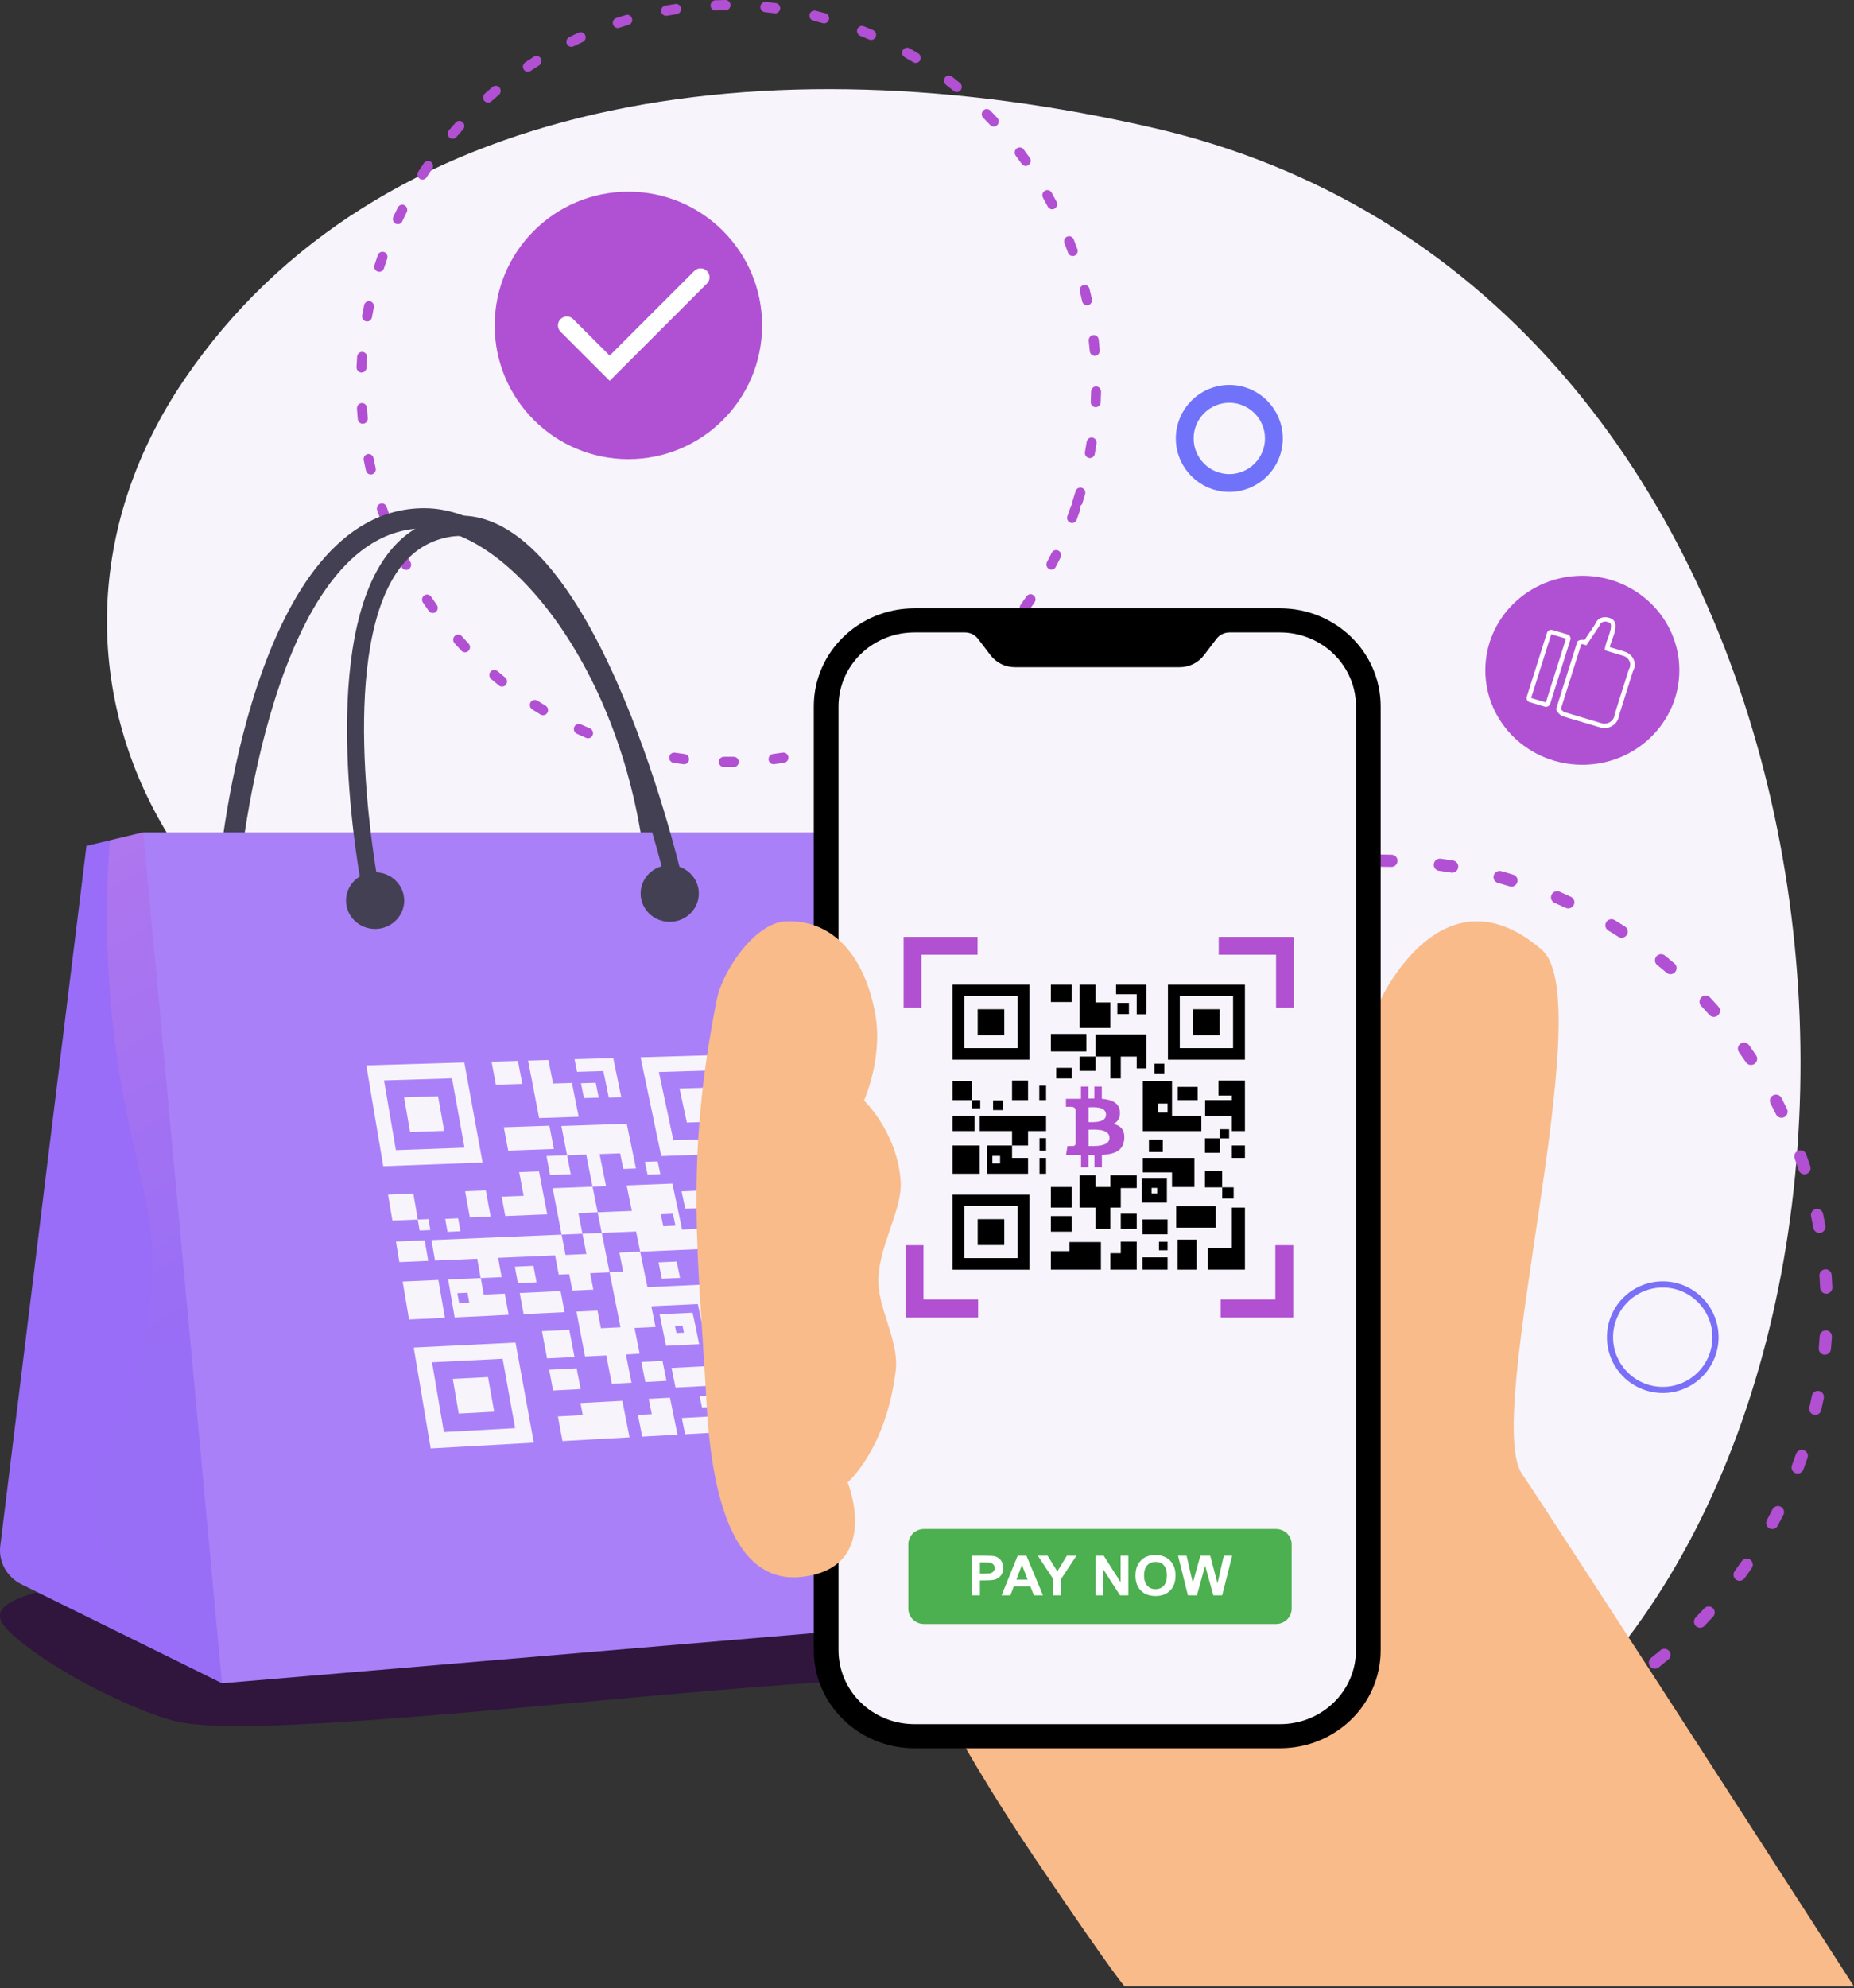 <svg width="416" height="446" viewBox="0 0 416 446" fill="none" xmlns="http://www.w3.org/2000/svg">
<rect x="0" y="0" width="416" height="446" fill="#333333" stroke="none"/>
<path d="M131.43 242.725C224.713 255.416 200.632 326.806 209.579 356.822C235.483 443.723 325.386 421.791 366.529 365.759C438.812 267.317 408.406 63.16 258.839 28.698C171.751 8.632 84.481 21.623 41.356 85.134C-1.768 148.645 38.146 230.033 131.43 242.725Z" fill="#F7F4FC"/>
<path d="M233.417 380.637C233.417 366.044 64.008 393.066 38.795 385.976C29.651 383.405 14.7 376.143 5.247 368.747C-4.93 360.785 -4.053 357.197 42.491 351.662C132.272 340.984 152.035 330.661 258.657 333.153C272.621 333.479 366.592 355.912 356.881 369.458C347.039 383.188 233.417 387.983 233.417 380.637Z" fill="#30123E" fill-opacity="0.87"/>
<path d="M373.088 312.492C370.61 312.492 368.187 311.757 366.127 310.38C364.066 309.004 362.461 307.047 361.512 304.757C360.564 302.467 360.316 299.948 360.8 297.518C361.283 295.087 362.477 292.855 364.23 291.102C365.982 289.35 368.215 288.157 370.645 287.674C373.076 287.191 375.595 287.439 377.885 288.388C380.174 289.337 382.131 290.943 383.507 293.004C384.884 295.065 385.618 297.487 385.617 299.966C385.613 303.287 384.292 306.471 381.943 308.819C379.594 311.168 376.41 312.489 373.088 312.492ZM373.088 288.818C370.883 288.818 368.728 289.471 366.894 290.696C365.061 291.92 363.632 293.661 362.788 295.698C361.943 297.735 361.722 299.976 362.152 302.139C362.582 304.301 363.643 306.288 365.202 307.847C366.761 309.406 368.747 310.468 370.91 310.898C373.072 311.329 375.314 311.108 377.351 310.265C379.388 309.421 381.129 307.992 382.354 306.159C383.579 304.326 384.233 302.17 384.233 299.966C384.23 297.011 383.055 294.177 380.965 292.088C378.876 289.998 376.043 288.822 373.088 288.818Z" fill="#7A6FF7"/>
<path d="M385.615 225.86C385.848 226.138 385.962 226.497 385.929 226.859C385.897 227.221 385.723 227.557 385.444 227.791C385.165 228.026 384.805 228.141 384.442 228.111C384.08 228.082 383.745 227.909 383.512 227.632C382.915 226.961 382.305 226.291 381.697 225.64C381.574 225.509 381.478 225.355 381.415 225.186C381.352 225.017 381.322 224.838 381.329 224.657C381.335 224.477 381.377 224.299 381.452 224.135C381.527 223.97 381.634 223.822 381.766 223.698C381.898 223.574 382.053 223.478 382.222 223.414C382.391 223.35 382.571 223.319 382.752 223.325C382.932 223.33 383.11 223.371 383.274 223.445C383.438 223.519 383.586 223.624 383.709 223.756C384.335 224.424 384.961 225.113 385.575 225.801L385.615 225.86ZM392.422 234.413L392.465 234.466C392.996 235.21 393.525 235.977 394.04 236.744C394.243 237.046 394.317 237.416 394.246 237.774C394.175 238.132 393.965 238.448 393.661 238.652C393.358 238.857 392.986 238.933 392.629 238.864C392.271 238.795 391.956 238.587 391.753 238.285C391.253 237.541 390.737 236.795 390.219 236.068C390.001 235.779 389.907 235.414 389.958 235.054C390.009 234.694 390.201 234.368 390.492 234.148C390.783 233.928 391.149 233.832 391.509 233.881C391.869 233.93 392.194 234.121 392.413 234.41L392.422 234.413ZM375.89 216.297C376.105 216.563 376.213 216.9 376.191 217.242C376.169 217.584 376.019 217.907 375.771 218.145C375.524 218.384 375.196 218.522 374.853 218.531C374.51 218.541 374.177 218.422 373.919 218.197C373.244 217.618 372.547 217.038 371.84 216.48C371.559 216.251 371.38 215.92 371.344 215.558C371.307 215.197 371.416 214.835 371.647 214.552C371.877 214.269 372.21 214.089 372.572 214.05C372.934 214.012 373.295 214.119 373.577 214.347C374.293 214.929 375.009 215.525 375.701 216.123C375.767 216.172 375.828 216.228 375.883 216.288L375.89 216.297ZM399.563 246.045C399.621 246.116 399.672 246.193 399.715 246.274C400.141 247.088 400.563 247.919 400.966 248.744C401.049 248.906 401.098 249.083 401.112 249.264C401.125 249.445 401.103 249.628 401.045 249.801C400.987 249.974 400.895 250.134 400.775 250.271C400.655 250.408 400.509 250.521 400.345 250.601C400.181 250.682 400.003 250.729 399.821 250.741C399.639 250.752 399.457 250.727 399.286 250.667C399.114 250.607 398.956 250.513 398.822 250.392C398.687 250.27 398.578 250.123 398.501 249.958C398.109 249.155 397.698 248.347 397.283 247.555C397.125 247.254 397.085 246.905 397.171 246.574C397.258 246.244 397.464 245.958 397.749 245.77C398.035 245.582 398.38 245.507 398.717 245.56C399.053 245.612 399.357 245.788 399.57 246.053L399.563 246.045ZM364.936 208.131C365.138 208.384 365.244 208.702 365.233 209.027C365.223 209.351 365.097 209.663 364.878 209.904C364.66 210.146 364.362 210.303 364.04 210.347C363.717 210.391 363.39 210.319 363.117 210.144C362.374 209.654 361.597 209.18 360.831 208.715C360.53 208.523 360.318 208.221 360.238 207.873C360.158 207.525 360.218 207.159 360.405 206.853C360.591 206.547 360.89 206.326 361.236 206.235C361.583 206.145 361.95 206.194 362.26 206.37C363.05 206.848 363.838 207.34 364.611 207.835C364.734 207.916 364.844 208.016 364.936 208.131ZM405.055 258.542C405.148 258.659 405.221 258.791 405.272 258.932C405.581 259.797 405.886 260.68 406.174 261.559C406.239 261.732 406.268 261.916 406.26 262.1C406.251 262.285 406.206 262.466 406.126 262.632C406.046 262.799 405.933 262.948 405.794 263.071C405.655 263.193 405.493 263.287 405.318 263.345C405.142 263.404 404.957 263.426 404.773 263.412C404.589 263.397 404.41 263.345 404.247 263.26C404.084 263.174 403.94 263.056 403.824 262.914C403.708 262.771 403.622 262.606 403.571 262.429C403.288 261.574 402.993 260.711 402.69 259.871C402.579 259.566 402.581 259.231 402.695 258.925C402.809 258.62 403.027 258.364 403.312 258.204C403.597 258.044 403.928 257.99 404.248 258.052C404.567 258.114 404.853 258.287 405.055 258.542ZM352.967 201.548C353.159 201.789 353.264 202.088 353.265 202.397C353.265 202.706 353.161 203.006 352.969 203.25C352.778 203.493 352.51 203.666 352.209 203.738C351.908 203.811 351.591 203.78 351.311 203.65C350.506 203.277 349.678 202.907 348.855 202.551C348.686 202.482 348.533 202.381 348.404 202.252C348.276 202.123 348.174 201.97 348.106 201.801C348.038 201.633 348.004 201.452 348.007 201.269C348.01 201.087 348.049 200.907 348.122 200.74C348.195 200.572 348.301 200.421 348.433 200.294C348.565 200.168 348.722 200.069 348.892 200.004C349.063 199.938 349.245 199.907 349.427 199.913C349.61 199.918 349.789 199.96 349.954 200.036C350.806 200.404 351.65 200.778 352.478 201.166C352.667 201.255 352.833 201.387 352.962 201.552L352.967 201.548ZM408.785 271.7C408.918 271.865 409.009 272.06 409.052 272.267C409.24 273.167 409.424 274.087 409.587 274.99C409.639 275.341 409.552 275.7 409.345 275.99C409.138 276.281 408.826 276.48 408.476 276.545C408.126 276.611 407.765 276.538 407.469 276.343C407.173 276.147 406.966 275.843 406.89 275.496C406.726 274.613 406.55 273.72 406.366 272.843C406.302 272.541 406.342 272.226 406.48 271.949C406.618 271.672 406.845 271.449 407.125 271.316C407.405 271.184 407.72 271.149 408.021 271.218C408.322 271.287 408.59 271.455 408.782 271.696L408.785 271.7ZM340.214 196.657C340.397 196.885 340.502 197.166 340.512 197.459C340.523 197.752 340.439 198.041 340.273 198.284C340.107 198.527 339.868 198.711 339.591 198.809C339.313 198.906 339.013 198.912 338.732 198.826C337.875 198.564 337.005 198.308 336.145 198.069C335.967 198.025 335.801 197.946 335.654 197.837C335.508 197.727 335.386 197.589 335.294 197.431C335.203 197.273 335.144 197.098 335.121 196.916C335.099 196.735 335.113 196.551 335.163 196.374C335.213 196.198 335.298 196.033 335.412 195.889C335.527 195.746 335.669 195.627 335.83 195.539C335.991 195.451 336.168 195.396 336.351 195.377C336.533 195.359 336.717 195.377 336.892 195.43C337.787 195.669 338.671 195.938 339.551 196.207C339.811 196.289 340.041 196.446 340.21 196.66L340.214 196.657ZM410.691 285.245C410.862 285.46 410.964 285.723 410.983 285.998C411.05 286.921 411.106 287.853 411.145 288.77C411.162 289.133 411.033 289.488 410.788 289.758C410.542 290.028 410.2 290.19 409.837 290.208C409.474 290.226 409.119 290.1 408.85 289.856C408.582 289.613 408.422 289.272 408.405 288.909C408.367 288.016 408.312 287.107 408.249 286.209C408.227 285.917 408.3 285.626 408.456 285.377C408.613 285.128 408.845 284.936 409.118 284.828C409.392 284.72 409.692 284.702 409.975 284.777C410.258 284.852 410.509 285.016 410.691 285.245ZM326.901 193.533C327.074 193.749 327.178 194.013 327.197 194.29C327.217 194.567 327.152 194.844 327.01 195.084C326.869 195.324 326.658 195.516 326.406 195.634C326.154 195.752 325.872 195.791 325.598 195.746C324.714 195.6 323.816 195.464 322.927 195.342C322.745 195.323 322.569 195.267 322.409 195.178C322.249 195.089 322.109 194.969 321.997 194.824C321.884 194.68 321.803 194.514 321.756 194.337C321.709 194.16 321.698 193.976 321.724 193.794C321.75 193.612 321.813 193.438 321.907 193.28C322.002 193.123 322.127 192.986 322.276 192.877C322.424 192.768 322.593 192.691 322.771 192.648C322.95 192.606 323.135 192.599 323.316 192.63C324.228 192.753 325.153 192.892 326.06 193.041C326.391 193.098 326.689 193.274 326.897 193.537L326.901 193.533ZM410.748 298.943C410.958 299.208 411.063 299.542 411.041 299.881C410.982 300.803 410.909 301.736 410.827 302.65C410.794 303.012 410.618 303.347 410.339 303.581C410.06 303.815 409.699 303.929 409.337 303.898C408.975 303.868 408.641 303.694 408.408 303.416C408.175 303.139 408.063 302.779 408.096 302.417C408.177 301.529 408.247 300.623 408.305 299.722C408.322 299.446 408.423 299.18 408.594 298.961C408.765 298.742 408.999 298.58 409.263 298.496C409.528 298.411 409.811 298.409 410.076 298.489C410.341 298.568 410.575 298.727 410.748 298.943ZM313.278 192.24C313.441 192.444 313.541 192.69 313.568 192.95C313.594 193.21 313.546 193.472 313.428 193.707C313.311 193.941 313.129 194.137 312.904 194.271C312.679 194.406 312.42 194.474 312.159 194.467C311.26 194.444 310.351 194.429 309.453 194.428C309.093 194.421 308.752 194.273 308.502 194.017C308.252 193.761 308.114 193.416 308.116 193.057C308.119 192.698 308.262 192.353 308.516 192.098C308.769 191.842 309.113 191.695 309.472 191.689C310.394 191.689 311.329 191.704 312.25 191.73C312.447 191.735 312.641 191.783 312.817 191.87C312.994 191.957 313.149 192.081 313.273 192.234L313.278 192.24ZM408.958 312.519C409.082 312.675 409.17 312.856 409.217 313.049C409.264 313.243 409.268 313.445 409.228 313.64C409.047 314.545 408.849 315.459 408.644 316.355C408.557 316.704 408.337 317.006 408.03 317.195C407.724 317.384 407.356 317.446 407.006 317.368C406.656 317.29 406.352 317.077 406.158 316.776C405.965 316.474 405.898 316.109 405.972 315.757C406.176 314.894 406.364 313.998 406.54 313.114C406.592 312.858 406.716 312.622 406.897 312.433C407.078 312.244 407.309 312.11 407.564 312.048C407.818 311.985 408.084 311.996 408.331 312.08C408.578 312.163 408.795 312.316 408.958 312.519ZM299.587 192.78C299.75 192.985 299.851 193.232 299.879 193.492C299.915 193.853 299.806 194.215 299.576 194.498C299.346 194.78 299.014 194.961 298.652 194.999C297.761 195.096 296.856 195.205 295.963 195.325C295.602 195.374 295.238 195.277 294.95 195.057C294.662 194.837 294.474 194.511 294.427 194.151C294.38 193.791 294.479 193.427 294.701 193.138C294.923 192.849 295.25 192.659 295.611 192.61C296.53 192.487 297.461 192.375 298.375 192.277C298.602 192.253 298.832 192.285 299.042 192.372C299.253 192.459 299.439 192.597 299.582 192.774L299.587 192.78ZM405.358 325.739C405.502 325.919 405.599 326.132 405.638 326.36C405.677 326.587 405.658 326.821 405.582 327.04C405.28 327.912 404.962 328.79 404.64 329.65C404.576 329.819 404.48 329.974 404.357 330.106C404.234 330.238 404.086 330.344 403.922 330.42C403.758 330.495 403.58 330.537 403.4 330.544C403.22 330.551 403.041 330.522 402.872 330.46C402.704 330.397 402.549 330.302 402.418 330.18C402.286 330.057 402.181 329.91 402.106 329.747C402.032 329.583 401.991 329.406 401.985 329.227C401.979 329.047 402.009 328.867 402.072 328.698C402.388 327.861 402.698 327.007 402.992 326.156C403.073 325.924 403.214 325.718 403.401 325.559C403.588 325.4 403.814 325.293 404.056 325.251C404.297 325.208 404.546 325.231 404.775 325.317C405.004 325.403 405.205 325.548 405.358 325.739ZM286.08 195.165C286.203 195.32 286.292 195.5 286.34 195.692C286.382 195.867 286.39 196.048 286.362 196.227C286.334 196.405 286.271 196.576 286.177 196.73C286.083 196.885 285.96 197.019 285.814 197.126C285.668 197.233 285.503 197.31 285.328 197.353C284.447 197.572 283.571 197.797 282.714 198.046C282.539 198.093 282.358 198.106 282.179 198.083C282 198.061 281.828 198.003 281.672 197.914C281.516 197.825 281.379 197.705 281.269 197.563C281.16 197.421 281.079 197.258 281.033 197.084C280.986 196.911 280.974 196.729 280.998 196.55C281.022 196.372 281.08 196.199 281.171 196.043C281.261 195.886 281.381 195.749 281.524 195.639C281.667 195.528 281.831 195.447 282.005 195.4C282.891 195.152 283.799 194.915 284.704 194.691C284.954 194.633 285.215 194.646 285.458 194.728C285.7 194.811 285.914 194.96 286.075 195.158L286.08 195.165ZM400.006 338.348C400.17 338.553 400.271 338.8 400.298 339.061C400.325 339.322 400.275 339.586 400.157 339.821C399.75 340.633 399.308 341.466 398.87 342.279C398.697 342.599 398.404 342.839 398.056 342.944C397.707 343.05 397.332 343.013 397.012 342.842C396.692 342.671 396.454 342.38 396.35 342.032C396.247 341.685 396.286 341.309 396.459 340.989C396.884 340.2 397.299 339.399 397.707 338.589C397.811 338.384 397.964 338.207 398.153 338.076C398.343 337.944 398.562 337.863 398.791 337.838C399.019 337.813 399.25 337.846 399.462 337.934C399.674 338.021 399.86 338.161 400.003 338.34L400.006 338.348ZM272.999 199.35C273.133 199.517 273.225 199.713 273.269 199.923C273.313 200.133 273.306 200.35 273.251 200.557C273.195 200.764 273.092 200.956 272.949 201.117C272.806 201.277 272.627 201.402 272.427 201.482C271.583 201.808 270.748 202.164 269.926 202.518C269.591 202.662 269.214 202.668 268.877 202.534C268.539 202.4 268.27 202.137 268.128 201.803C267.985 201.47 267.982 201.092 268.118 200.755C268.254 200.417 268.519 200.146 268.853 200.002C269.7 199.639 270.564 199.28 271.426 198.937C271.699 198.828 272 198.81 272.284 198.885C272.567 198.959 272.819 199.123 273.001 199.352L272.999 199.35ZM393.003 350.134C393.187 350.363 393.291 350.646 393.301 350.94C393.31 351.234 393.225 351.525 393.057 351.767C392.534 352.536 391.986 353.293 391.443 354.036C391.337 354.184 391.204 354.31 391.049 354.406C390.895 354.502 390.723 354.566 390.544 354.596C390.365 354.625 390.182 354.619 390.006 354.577C389.829 354.535 389.663 354.459 389.517 354.353C389.371 354.246 389.248 354.112 389.154 353.957C389.061 353.802 388.999 353.631 388.973 353.451C388.946 353.272 388.956 353.09 389 352.914C389.045 352.738 389.124 352.572 389.234 352.427C389.762 351.706 390.29 350.962 390.801 350.22C390.904 350.071 391.035 349.944 391.186 349.846C391.338 349.748 391.507 349.68 391.684 349.647C391.861 349.614 392.043 349.616 392.219 349.654C392.395 349.691 392.562 349.762 392.71 349.864C392.821 349.939 392.92 350.029 393.003 350.134ZM260.628 205.275C260.674 205.333 260.716 205.395 260.751 205.46C260.839 205.616 260.895 205.789 260.916 205.967C260.937 206.146 260.923 206.327 260.874 206.5C260.825 206.674 260.743 206.836 260.631 206.978C260.52 207.12 260.382 207.238 260.224 207.327C259.445 207.769 258.659 208.23 257.885 208.693C257.572 208.881 257.199 208.937 256.846 208.85C256.494 208.763 256.191 208.54 256.005 208.229C255.819 207.918 255.764 207.545 255.853 207.192C255.943 206.84 256.168 206.536 256.481 206.348C257.274 205.87 258.083 205.398 258.882 204.95C259.166 204.79 259.496 204.735 259.815 204.795C260.134 204.855 260.42 205.026 260.624 205.278L260.628 205.275ZM384.455 360.873C384.658 361.128 384.763 361.447 384.751 361.773C384.739 362.099 384.61 362.411 384.389 362.652C383.767 363.336 383.124 364.015 382.489 364.677C382.366 364.815 382.216 364.927 382.049 365.006C381.882 365.085 381.701 365.13 381.516 365.137C381.332 365.145 381.148 365.115 380.976 365.05C380.803 364.984 380.646 364.885 380.514 364.757C380.381 364.63 380.276 364.476 380.205 364.307C380.133 364.137 380.097 363.955 380.098 363.771C380.098 363.586 380.137 363.404 380.21 363.234C380.283 363.064 380.389 362.911 380.523 362.783C381.146 362.136 381.768 361.47 382.376 360.805C382.622 360.537 382.964 360.376 383.327 360.359C383.69 360.341 384.044 360.468 384.312 360.712C384.362 360.763 384.409 360.818 384.451 360.877L384.455 360.873ZM249.16 212.822L249.182 212.85C249.29 212.993 249.369 213.156 249.415 213.33C249.46 213.504 249.47 213.685 249.445 213.863C249.42 214.042 249.36 214.214 249.269 214.369C249.177 214.525 249.056 214.661 248.912 214.77C248.191 215.316 247.474 215.876 246.774 216.436C246.54 216.63 246.248 216.74 245.945 216.75C245.88 217.043 245.719 217.307 245.487 217.498C244.8 218.069 244.105 218.661 243.427 219.253C243.152 219.493 242.794 219.614 242.431 219.591C242.068 219.567 241.73 219.401 241.491 219.128C241.253 218.854 241.133 218.497 241.159 218.134C241.184 217.771 241.353 217.433 241.628 217.193C242.323 216.584 243.036 215.978 243.744 215.394C244.055 215.386 244.356 215.277 244.599 215.082C244.843 214.886 245.016 214.617 245.091 214.315C245.808 213.741 246.54 213.155 247.285 212.604C247.567 212.395 247.919 212.301 248.266 212.342C248.614 212.384 248.932 212.556 249.155 212.825L249.16 212.822ZM374.535 370.363C374.758 370.642 374.862 370.998 374.826 371.355C374.789 371.711 374.614 372.04 374.339 372.27C373.765 372.751 373.178 373.231 372.593 373.7L372.181 374.03C371.896 374.258 371.533 374.364 371.172 374.325C370.811 374.286 370.48 374.105 370.254 373.822C370.028 373.539 369.924 373.177 369.965 372.816C370.006 372.455 370.189 372.124 370.473 371.896L370.875 371.575C371.445 371.118 372.023 370.656 372.576 370.181C372.714 370.065 372.874 369.978 373.046 369.923C373.218 369.869 373.399 369.849 373.578 369.864C373.758 369.879 373.932 369.93 374.091 370.013C374.251 370.096 374.392 370.209 374.507 370.347L374.535 370.363ZM363.443 378.452L363.539 378.572C363.635 378.723 363.699 378.893 363.729 379.07C363.759 379.247 363.754 379.429 363.714 379.605C363.674 379.78 363.599 379.946 363.495 380.094C363.39 380.241 363.258 380.366 363.105 380.463C362.328 380.956 361.529 381.445 360.732 381.918C360.577 382.017 360.404 382.084 360.223 382.114C360.042 382.145 359.857 382.139 359.678 382.097C359.5 382.055 359.332 381.978 359.185 381.87C359.037 381.761 358.913 381.625 358.82 381.467C358.727 381.31 358.666 381.136 358.642 380.954C358.617 380.773 358.63 380.588 358.678 380.411C358.726 380.234 358.809 380.068 358.923 379.923C359.036 379.779 359.177 379.658 359.338 379.569C360.114 379.105 360.892 378.629 361.649 378.149C361.934 377.973 362.274 377.906 362.604 377.963C362.934 378.019 363.231 378.195 363.439 378.456L363.443 378.452ZM235.709 225.023C235.913 225.278 236.018 225.598 236.005 225.926C235.993 226.253 235.863 226.566 235.64 226.807C235.035 227.463 234.418 228.135 233.829 228.821C233.711 228.958 233.567 229.071 233.405 229.153C233.243 229.235 233.067 229.284 232.886 229.297C232.706 229.311 232.525 229.289 232.353 229.232C232.182 229.175 232.023 229.085 231.887 228.967C231.751 228.848 231.64 228.704 231.561 228.542C231.481 228.381 231.434 228.204 231.423 228.024C231.412 227.844 231.436 227.663 231.495 227.491C231.555 227.32 231.647 227.162 231.767 227.027C232.379 226.326 233.005 225.63 233.63 224.954C233.752 224.822 233.899 224.714 234.063 224.638C234.227 224.562 234.404 224.519 234.584 224.511C234.764 224.503 234.943 224.53 235.112 224.592C235.281 224.653 235.436 224.748 235.568 224.869C235.616 224.919 235.662 224.971 235.704 225.026L235.709 225.023ZM351.365 384.986C351.436 385.074 351.496 385.171 351.543 385.274C351.617 385.437 351.658 385.614 351.664 385.794C351.67 385.974 351.64 386.154 351.576 386.322C351.512 386.491 351.416 386.646 351.292 386.778C351.169 386.91 351.021 387.016 350.856 387.091C350.017 387.472 349.159 387.851 348.307 388.212C348.14 388.283 347.962 388.321 347.781 388.323C347.6 388.325 347.421 388.292 347.254 388.225C347.087 388.157 346.935 388.058 346.806 387.932C346.678 387.805 346.576 387.655 346.507 387.488C346.437 387.322 346.401 387.144 346.401 386.963C346.401 386.783 346.436 386.604 346.505 386.437C346.574 386.27 346.676 386.118 346.803 385.989C346.931 385.861 347.083 385.759 347.25 385.69C348.078 385.339 348.914 384.971 349.73 384.601C350.009 384.473 350.321 384.443 350.618 384.513C350.915 384.584 351.179 384.752 351.369 384.99L351.365 384.986ZM227.098 235.719C227.282 235.949 227.387 236.233 227.396 236.528C227.405 236.824 227.319 237.115 227.149 237.358C226.636 238.09 226.124 238.844 225.626 239.599C225.528 239.752 225.4 239.884 225.251 239.987C225.101 240.091 224.933 240.163 224.755 240.202C224.578 240.24 224.395 240.242 224.217 240.209C224.039 240.176 223.869 240.108 223.718 240.009C223.567 239.91 223.437 239.782 223.336 239.632C223.235 239.482 223.165 239.314 223.13 239.136C223.094 238.959 223.095 238.776 223.131 238.598C223.167 238.42 223.238 238.251 223.339 238.101C223.858 237.336 224.374 236.552 224.902 235.799C225.025 235.624 225.186 235.48 225.373 235.377C225.561 235.275 225.77 235.218 225.983 235.21C226.196 235.202 226.408 235.244 226.601 235.332C226.795 235.42 226.965 235.553 227.098 235.719ZM338.514 389.827C338.623 389.965 338.705 390.122 338.754 390.29C338.857 390.638 338.818 391.013 338.644 391.333C338.47 391.653 338.177 391.892 337.828 391.997C336.94 392.264 336.037 392.521 335.143 392.764C334.796 392.847 334.432 392.792 334.126 392.611C333.82 392.429 333.598 392.136 333.507 391.792C333.415 391.449 333.461 391.083 333.635 390.771C333.809 390.459 334.097 390.227 334.438 390.122C335.307 389.889 336.184 389.638 337.048 389.377C337.311 389.297 337.59 389.297 337.852 389.377C338.113 389.458 338.344 389.614 338.514 389.827ZM220.013 247.482C220.177 247.687 220.279 247.936 220.305 248.198C220.331 248.46 220.281 248.725 220.161 248.96C219.746 249.761 219.343 250.578 218.963 251.379C218.806 251.707 218.524 251.961 218.181 252.084C217.838 252.207 217.461 252.188 217.133 252.033C216.805 251.878 216.553 251.599 216.432 251.257C216.311 250.915 216.331 250.538 216.489 250.209C216.883 249.382 217.302 248.542 217.721 247.724C217.804 247.563 217.916 247.42 218.054 247.303C218.191 247.185 218.35 247.096 218.522 247.04C218.693 246.984 218.874 246.962 219.054 246.976C219.233 246.99 219.408 247.039 219.569 247.12C219.743 247.205 219.898 247.326 220.022 247.475L220.013 247.482ZM325.141 392.868C325.29 393.055 325.388 393.278 325.423 393.516C325.459 393.753 325.431 393.996 325.343 394.219C325.255 394.443 325.11 394.641 324.922 394.791C324.734 394.942 324.511 395.041 324.273 395.079C323.364 395.222 322.436 395.356 321.517 395.475C321.156 395.522 320.792 395.424 320.505 395.202C320.218 394.98 320.031 394.653 319.986 394.292C319.942 393.932 320.042 393.567 320.266 393.279C320.49 392.991 320.818 392.803 321.179 392.756C322.074 392.642 322.976 392.511 323.855 392.365C324.095 392.327 324.341 392.353 324.567 392.442C324.793 392.53 324.991 392.677 325.141 392.868ZM214.612 260.064C214.756 260.245 214.853 260.46 214.892 260.688C214.93 260.917 214.91 261.152 214.833 261.371C214.534 262.216 214.245 263.078 213.97 263.931C213.915 264.103 213.827 264.262 213.71 264.4C213.593 264.538 213.451 264.651 213.29 264.734C213.13 264.817 212.955 264.868 212.776 264.884C212.596 264.899 212.416 264.879 212.244 264.825C212.073 264.771 211.914 264.683 211.777 264.568C211.639 264.452 211.527 264.31 211.444 264.15C211.362 263.991 211.312 263.816 211.298 263.637C211.283 263.458 211.304 263.277 211.36 263.106C211.641 262.229 211.94 261.345 212.244 260.476C212.304 260.305 212.396 260.148 212.517 260.013C212.637 259.878 212.783 259.769 212.945 259.69C213.108 259.611 213.284 259.565 213.464 259.554C213.644 259.543 213.824 259.568 213.994 259.627C214.237 259.713 214.451 259.864 214.612 260.064ZM311.485 394.077C311.643 394.275 311.743 394.513 311.773 394.766C311.804 395.018 311.763 395.274 311.655 395.506C311.548 395.737 311.379 395.934 311.166 396.075C310.953 396.216 310.706 396.296 310.451 396.304C309.523 396.323 308.588 396.329 307.659 396.334C307.295 396.332 306.949 396.186 306.695 395.927C306.441 395.669 306.3 395.319 306.305 394.956C306.309 394.593 306.458 394.245 306.718 393.99C306.978 393.735 307.329 393.593 307.692 393.595C308.587 393.6 309.496 393.593 310.397 393.575C310.605 393.571 310.811 393.613 311 393.7C311.188 393.787 311.354 393.916 311.485 394.077ZM210.952 273.258C211.077 273.414 211.166 273.596 211.213 273.791C211.259 273.987 211.262 274.19 211.222 274.386C211.042 275.262 210.874 276.152 210.713 277.041C210.649 277.4 210.445 277.718 210.146 277.928C209.848 278.137 209.479 278.22 209.121 278.158C208.763 278.096 208.445 277.895 208.237 277.598C208.029 277.301 207.948 276.933 208.012 276.575C208.176 275.666 208.351 274.749 208.537 273.847C208.59 273.592 208.715 273.357 208.896 273.169C209.077 272.981 209.308 272.849 209.562 272.787C209.815 272.725 210.081 272.736 210.327 272.82C210.573 272.903 210.79 273.055 210.952 273.258ZM297.812 393.433C297.981 393.645 298.083 393.902 298.105 394.173C298.127 394.444 298.068 394.715 297.935 394.953C297.803 395.191 297.602 395.385 297.36 395.509C297.118 395.634 296.844 395.684 296.574 395.653C295.662 395.546 294.733 395.429 293.824 395.295C293.464 395.244 293.14 395.052 292.924 394.761C292.707 394.471 292.615 394.105 292.669 393.746C292.722 393.386 292.916 393.061 293.208 392.843C293.501 392.625 293.867 392.531 294.227 392.582C295.117 392.709 296.019 392.824 296.906 392.926C297.262 392.972 297.585 393.156 297.805 393.438L297.812 393.433ZM209.095 286.825C209.308 287.092 209.413 287.428 209.39 287.769C209.329 288.662 209.278 289.57 209.24 290.469C209.216 290.825 209.053 291.158 208.787 291.398C208.521 291.638 208.173 291.765 207.816 291.752C207.459 291.74 207.122 291.588 206.877 291.331C206.631 291.073 206.497 290.729 206.501 290.372C206.54 289.448 206.592 288.514 206.654 287.597C206.673 287.321 206.775 287.057 206.946 286.84C207.118 286.622 207.351 286.461 207.615 286.377C207.879 286.294 208.162 286.292 208.426 286.372C208.69 286.452 208.923 286.61 209.095 286.825ZM284.354 390.961C284.533 391.185 284.637 391.46 284.651 391.747C284.665 392.034 284.587 392.319 284.43 392.56C284.274 392.802 284.045 392.989 283.776 393.094C283.508 393.2 283.214 393.218 282.935 393.147C282.05 392.921 281.152 392.678 280.251 392.433C280.072 392.39 279.903 392.311 279.755 392.201C279.608 392.091 279.484 391.952 279.391 391.793C279.299 391.633 279.24 391.457 279.217 391.274C279.195 391.091 279.21 390.905 279.261 390.727C279.313 390.549 279.399 390.384 279.516 390.24C279.633 390.096 279.778 389.978 279.942 389.891C280.105 389.804 280.284 389.752 280.469 389.736C280.653 389.72 280.838 389.741 281.013 389.799C281.881 390.043 282.757 390.28 283.626 390.508C283.91 390.579 284.163 390.74 284.348 390.966L284.354 390.961ZM209.079 300.511C209.252 300.728 209.355 300.993 209.373 301.27C209.433 302.168 209.505 303.072 209.591 303.967C209.619 304.325 209.505 304.681 209.273 304.958C209.041 305.234 208.71 305.409 208.352 305.445C207.993 305.48 207.636 305.374 207.357 305.148C207.078 304.922 206.9 304.595 206.861 304.237C206.774 303.32 206.699 302.389 206.638 301.468C206.619 301.177 206.693 300.887 206.85 300.64C207.008 300.393 207.239 300.202 207.512 300.095C207.784 299.988 208.083 299.971 208.365 300.046C208.647 300.121 208.898 300.284 209.079 300.511ZM271.37 386.699C271.56 386.936 271.665 387.228 271.67 387.532C271.674 387.836 271.578 388.133 271.395 388.377C271.213 388.621 270.955 388.797 270.661 388.879C270.368 388.961 270.057 388.944 269.776 388.83C268.928 388.487 268.068 388.125 267.228 387.757C267.059 387.689 266.906 387.587 266.777 387.457C266.648 387.328 266.547 387.174 266.479 387.005C266.411 386.836 266.378 386.654 266.381 386.472C266.385 386.289 266.424 386.108 266.499 385.941C266.573 385.773 266.68 385.622 266.813 385.496C266.946 385.37 267.103 385.272 267.275 385.207C267.446 385.143 267.629 385.113 267.812 385.12C267.994 385.127 268.174 385.17 268.339 385.247C269.156 385.605 269.992 385.958 270.819 386.293C271.033 386.382 271.22 386.523 271.363 386.705L271.37 386.699ZM210.913 314.068C211.047 314.234 211.139 314.431 211.182 314.641C211.364 315.524 211.549 316.419 211.762 317.285C211.812 317.624 211.732 317.971 211.538 318.256C211.344 318.541 211.051 318.744 210.716 318.824C210.38 318.903 210.028 318.854 209.729 318.686C209.43 318.519 209.205 318.244 209.1 317.918C208.895 317.032 208.688 316.109 208.502 315.204C208.44 314.902 208.482 314.588 208.62 314.312C208.759 314.036 208.986 313.814 209.266 313.682C209.545 313.55 209.86 313.516 210.161 313.585C210.461 313.654 210.728 313.822 210.92 314.063L210.913 314.068ZM259.094 380.723C259.293 380.971 259.399 381.282 259.393 381.602C259.387 381.922 259.269 382.23 259.06 382.473C258.85 382.716 258.563 382.879 258.248 382.933C257.932 382.987 257.608 382.93 257.332 382.771C256.534 382.31 255.732 381.836 254.946 381.355C254.636 381.165 254.416 380.86 254.332 380.507C254.249 380.154 254.31 379.781 254.501 379.471C254.693 379.16 254.999 378.938 255.354 378.853C255.708 378.767 256.081 378.826 256.39 379.015C257.152 379.484 257.934 379.946 258.71 380.393C258.856 380.48 258.984 380.594 259.087 380.728L259.094 380.723ZM214.574 327.24C214.668 327.359 214.742 327.492 214.794 327.635C215.093 328.484 215.407 329.338 215.731 330.175C215.796 330.342 215.827 330.521 215.822 330.701C215.818 330.881 215.778 331.058 215.705 331.223C215.632 331.388 215.527 331.537 215.396 331.661C215.266 331.786 215.112 331.884 214.944 331.95C214.776 332.015 214.597 332.047 214.417 332.044C214.237 332.04 214.06 332.001 213.895 331.929C213.731 331.857 213.582 331.753 213.458 331.624C213.334 331.494 213.237 331.341 213.172 331.173C212.839 330.317 212.518 329.436 212.209 328.566C212.1 328.261 212.103 327.926 212.219 327.622C212.334 327.318 212.553 327.063 212.837 326.905C213.122 326.746 213.453 326.693 213.772 326.755C214.09 326.817 214.376 326.991 214.577 327.245L214.574 327.24ZM247.756 373.116C247.964 373.377 248.068 373.707 248.049 374.041C248.03 374.375 247.89 374.692 247.653 374.931C247.417 375.17 247.102 375.315 246.768 375.338C246.433 375.362 246.103 375.262 245.838 375.057C245.114 374.496 244.387 373.916 243.673 373.332C243.529 373.22 243.409 373.081 243.32 372.921C243.231 372.762 243.175 372.586 243.155 372.405C243.135 372.223 243.152 372.039 243.205 371.864C243.257 371.688 243.344 371.525 243.461 371.383C243.578 371.241 243.721 371.124 243.883 371.039C244.046 370.953 244.223 370.901 244.405 370.885C244.588 370.869 244.771 370.889 244.945 370.945C245.119 371.001 245.28 371.091 245.418 371.21C246.112 371.779 246.822 372.345 247.526 372.89C247.608 372.96 247.681 373.039 247.743 373.126L247.756 373.116ZM219.987 339.797C220.045 339.868 220.095 339.946 220.136 340.028C220.547 340.823 220.975 341.621 221.406 342.403C221.493 342.56 221.548 342.733 221.568 342.911C221.588 343.09 221.572 343.271 221.522 343.444C221.472 343.617 221.388 343.779 221.276 343.92C221.163 344.061 221.024 344.179 220.866 344.267C220.709 344.354 220.535 344.41 220.356 344.431C220.177 344.452 219.996 344.438 219.823 344.389C219.65 344.339 219.489 344.257 219.348 344.145C219.208 344.034 219.09 343.895 219.004 343.738C218.559 342.932 218.12 342.11 217.693 341.287C217.539 340.985 217.502 340.636 217.591 340.308C217.68 339.979 217.887 339.695 218.173 339.509C218.459 339.324 218.803 339.251 219.139 339.304C219.474 339.358 219.777 339.534 219.988 339.799L219.987 339.797ZM237.543 364.056C237.783 364.327 237.905 364.684 237.882 365.047C237.858 365.41 237.692 365.75 237.418 365.992C237.145 366.233 236.787 366.357 236.424 366.336C236.06 366.314 235.721 366.15 235.481 365.878C234.836 365.218 234.192 364.544 233.57 363.872C233.448 363.74 233.353 363.585 233.291 363.416C233.229 363.247 233.201 363.068 233.208 362.888C233.215 362.707 233.258 362.53 233.334 362.366C233.41 362.202 233.518 362.054 233.651 361.931C233.783 361.809 233.939 361.713 234.109 361.65C234.278 361.587 234.458 361.558 234.638 361.564C234.819 361.571 234.996 361.612 235.16 361.687C235.323 361.762 235.471 361.869 235.593 362.001C236.197 362.655 236.823 363.309 237.449 363.952C237.485 363.982 237.52 364.014 237.552 364.049L237.543 364.056ZM227.067 351.467L227.12 351.533C227.633 352.263 228.168 352.997 228.701 353.716C228.917 354.007 229.009 354.372 228.956 354.732C228.902 355.092 228.708 355.416 228.416 355.635C228.123 355.853 227.757 355.947 227.397 355.895C227.037 355.844 226.713 355.652 226.497 355.361C225.947 354.625 225.401 353.869 224.872 353.119C224.654 352.83 224.561 352.465 224.613 352.104C224.665 351.744 224.858 351.419 225.149 351.2C225.441 350.98 225.806 350.885 226.167 350.935C226.527 350.985 226.851 351.176 227.069 351.465L227.067 351.467Z" fill="#B150D2"/>
<path d="M345.617 390.542C344.125 390.542 342.666 390.11 341.425 389.301C340.185 388.492 339.218 387.341 338.647 385.996C338.076 384.65 337.926 383.169 338.217 381.74C338.508 380.311 339.227 378.999 340.282 377.969C341.337 376.939 342.681 376.237 344.145 375.953C345.608 375.669 347.125 375.815 348.504 376.372C349.882 376.93 351.061 377.874 351.89 379.085C352.719 380.296 353.161 381.72 353.161 383.177C353.159 385.13 352.364 387.002 350.949 388.383C349.535 389.764 347.617 390.54 345.617 390.542ZM345.617 376.71C344.306 376.709 343.025 377.088 341.935 377.799C340.845 378.51 339.995 379.52 339.493 380.702C338.991 381.884 338.86 383.185 339.116 384.44C339.371 385.695 340.003 386.848 340.929 387.753C341.856 388.658 343.037 389.274 344.323 389.524C345.608 389.773 346.941 389.645 348.151 389.155C349.362 388.665 350.397 387.836 351.125 386.772C351.853 385.708 352.242 384.457 352.241 383.177C352.239 381.462 351.54 379.819 350.298 378.607C349.056 377.394 347.373 376.712 345.617 376.71Z" fill="#7A6FF7"/>
<path d="M80 82.39L80 82.34C80.034 81.564 80.076 80.781 80.13 80.009C80.151 79.704 80.289 79.419 80.513 79.219C80.738 79.018 81.031 78.918 81.328 78.939C81.624 78.961 81.9 79.103 82.095 79.334C82.29 79.566 82.388 79.867 82.367 80.172C82.315 80.921 82.275 81.683 82.242 82.439C82.238 82.59 82.207 82.739 82.147 82.877C82.088 83.016 82.003 83.141 81.897 83.246C81.791 83.35 81.666 83.433 81.529 83.487C81.392 83.542 81.246 83.569 81.1 83.566C80.953 83.563 80.808 83.53 80.673 83.469C80.539 83.408 80.417 83.321 80.316 83.212C80.214 83.102 80.134 82.974 80.081 82.833C80.027 82.692 80.001 82.541 80.004 82.39L80 82.39ZM80.101 91.602C80.096 91.451 80.12 91.3 80.172 91.159C80.224 91.017 80.302 90.887 80.403 90.777C80.504 90.667 80.624 90.578 80.758 90.516C80.892 90.453 81.037 90.418 81.183 90.414C81.33 90.409 81.477 90.434 81.614 90.487C81.752 90.541 81.878 90.621 81.985 90.725C82.092 90.828 82.178 90.953 82.239 91.091C82.299 91.228 82.333 91.377 82.338 91.528C82.385 92.279 82.445 93.039 82.512 93.787C82.54 94.093 82.448 94.397 82.258 94.633C82.068 94.869 81.794 95.018 81.498 95.046C81.201 95.075 80.906 94.98 80.676 94.785C80.447 94.589 80.303 94.307 80.275 94.002C80.206 93.233 80.145 92.452 80.096 91.68L80.101 91.602ZM81.244 70.965C81.244 70.896 81.251 70.826 81.264 70.758C81.398 70 81.544 69.231 81.698 68.469C81.759 68.17 81.933 67.908 82.182 67.741C82.43 67.574 82.733 67.516 83.023 67.579C83.314 67.642 83.568 67.821 83.73 68.077C83.892 68.333 83.949 68.644 83.888 68.943C83.738 69.683 83.595 70.433 83.463 71.17C83.413 71.453 83.262 71.707 83.04 71.881C82.818 72.055 82.541 72.138 82.262 72.112C81.984 72.086 81.725 71.954 81.537 71.742C81.348 71.53 81.244 71.253 81.244 70.965ZM81.593 102.995C81.593 102.709 81.695 102.434 81.881 102.222C82.067 102.01 82.323 101.877 82.599 101.848C82.875 101.819 83.151 101.897 83.375 102.066C83.598 102.236 83.752 102.485 83.807 102.764C83.955 103.506 84.112 104.25 84.277 104.98C84.318 105.129 84.328 105.286 84.308 105.44C84.288 105.594 84.239 105.742 84.162 105.875C84.085 106.009 83.982 106.125 83.861 106.217C83.739 106.309 83.6 106.374 83.454 106.409C83.307 106.445 83.154 106.449 83.006 106.422C82.857 106.395 82.716 106.338 82.589 106.253C82.463 106.168 82.354 106.058 82.27 105.929C82.186 105.8 82.129 105.655 82.101 105.503C81.931 104.754 81.767 103.987 81.615 103.227C81.599 103.148 81.592 103.067 81.593 102.986L81.593 102.995ZM83.982 59.812C83.982 59.691 84.001 59.57 84.038 59.455C84.224 58.868 84.416 58.281 84.611 57.707L84.767 57.247C84.816 57.104 84.892 56.973 84.99 56.86C85.089 56.748 85.207 56.657 85.34 56.592C85.473 56.526 85.617 56.489 85.763 56.481C85.91 56.473 86.057 56.495 86.195 56.545C86.334 56.596 86.461 56.674 86.571 56.775C86.68 56.877 86.769 56.999 86.832 57.135C86.895 57.272 86.932 57.42 86.939 57.571C86.947 57.722 86.926 57.873 86.877 58.016L86.722 58.476C86.532 59.034 86.346 59.605 86.165 60.176C86.084 60.438 85.914 60.66 85.687 60.804C85.459 60.948 85.19 61.004 84.926 60.961C84.662 60.918 84.422 60.78 84.249 60.571C84.076 60.362 83.981 60.096 83.982 59.821L83.982 59.812ZM84.568 114.079C84.567 113.807 84.661 113.543 84.831 113.335C85.001 113.127 85.238 112.987 85.498 112.941C85.759 112.896 86.027 112.946 86.254 113.084C86.482 113.223 86.655 113.44 86.742 113.697C86.986 114.413 87.241 115.131 87.501 115.829C87.607 116.115 87.598 116.432 87.477 116.711C87.356 116.99 87.132 117.208 86.854 117.317C86.577 117.426 86.269 117.417 85.998 117.292C85.727 117.167 85.515 116.937 85.409 116.651C85.143 115.933 84.881 115.196 84.631 114.461C84.588 114.335 84.567 114.203 84.568 114.07L84.568 114.079ZM88.147 49.136C88.147 48.963 88.186 48.792 88.259 48.636C88.586 47.945 88.93 47.236 89.268 46.547C89.404 46.276 89.639 46.071 89.921 45.978C90.204 45.885 90.511 45.911 90.775 46.051C91.038 46.191 91.237 46.433 91.328 46.724C91.418 47.014 91.392 47.33 91.257 47.602C90.923 48.272 90.586 48.956 90.275 49.635C90.165 49.871 89.981 50.062 89.752 50.175C89.524 50.289 89.264 50.319 89.017 50.261C88.769 50.203 88.549 50.06 88.391 49.855C88.232 49.651 88.147 49.397 88.147 49.136ZM88.973 124.656C88.973 124.398 89.057 124.147 89.212 123.944C89.368 123.741 89.585 123.597 89.829 123.537C90.073 123.476 90.33 123.502 90.558 123.61C90.786 123.717 90.972 123.901 91.087 124.131C91.422 124.806 91.758 125.481 92.118 126.139C92.26 126.407 92.293 126.723 92.209 127.016C92.125 127.309 91.932 127.556 91.672 127.702C91.411 127.848 91.105 127.882 90.82 127.796C90.536 127.71 90.296 127.511 90.154 127.242C89.794 126.565 89.438 125.861 89.096 125.17C89.012 125.008 88.969 124.828 88.968 124.645L88.973 124.656ZM93.67 39.134C93.67 38.908 93.735 38.687 93.856 38.498C94.272 37.851 94.704 37.202 95.138 36.564C95.311 36.319 95.57 36.155 95.859 36.105C96.149 36.056 96.446 36.125 96.686 36.299C96.926 36.473 97.09 36.737 97.143 37.034C97.196 37.331 97.133 37.638 96.968 37.888C96.545 38.508 96.127 39.141 95.722 39.77C95.589 39.976 95.395 40.133 95.169 40.217C94.943 40.301 94.697 40.308 94.466 40.237C94.236 40.166 94.034 40.02 93.891 39.821C93.748 39.622 93.67 39.382 93.67 39.134ZM94.702 134.515C94.702 134.27 94.778 134.032 94.919 133.834C95.059 133.637 95.258 133.491 95.485 133.417C95.712 133.344 95.956 133.347 96.181 133.426C96.406 133.505 96.601 133.656 96.737 133.857C97.16 134.481 97.592 135.102 98.021 135.699C98.191 135.945 98.26 136.25 98.213 136.548C98.167 136.846 98.008 137.113 97.772 137.292C97.536 137.471 97.242 137.547 96.951 137.505C96.661 137.462 96.399 137.304 96.221 137.065C95.773 136.443 95.326 135.805 94.901 135.165C94.772 134.974 94.703 134.747 94.702 134.515ZM100.453 29.977C100.453 29.698 100.553 29.427 100.733 29.218C101.231 28.635 101.744 28.052 102.256 27.483C102.356 27.372 102.476 27.283 102.61 27.22C102.744 27.157 102.888 27.122 103.035 27.116C103.182 27.111 103.328 27.135 103.466 27.188C103.604 27.24 103.73 27.32 103.838 27.424C103.945 27.526 104.032 27.65 104.093 27.788C104.155 27.925 104.189 28.074 104.194 28.225C104.2 28.376 104.176 28.527 104.125 28.669C104.074 28.811 103.996 28.941 103.896 29.052C103.397 29.604 102.896 30.171 102.413 30.74C102.262 30.916 102.064 31.041 101.843 31.098C101.622 31.155 101.389 31.141 101.176 31.058C100.963 30.975 100.78 30.827 100.65 30.634C100.521 30.441 100.452 30.212 100.453 29.977ZM101.686 143.499C101.686 143.267 101.754 143.041 101.881 142.85C102.008 142.658 102.188 142.511 102.398 142.427C102.608 142.343 102.838 142.326 103.057 142.378C103.276 142.431 103.475 142.55 103.627 142.721C104.124 143.276 104.634 143.833 105.144 144.374C105.247 144.483 105.328 144.611 105.382 144.752C105.437 144.893 105.464 145.043 105.462 145.195C105.461 145.346 105.43 145.496 105.372 145.635C105.314 145.775 105.229 145.901 105.124 146.007C105.018 146.113 104.894 146.196 104.757 146.252C104.62 146.309 104.474 146.337 104.327 146.335C104.179 146.333 104.034 146.301 103.899 146.241C103.763 146.181 103.641 146.095 103.538 145.986C103.014 145.429 102.489 144.855 101.972 144.284C101.787 144.067 101.688 143.787 101.695 143.499L101.686 143.499ZM108.397 21.876C108.396 21.71 108.431 21.546 108.498 21.396C108.564 21.245 108.662 21.111 108.784 21.003C109.352 20.498 109.936 19.992 110.52 19.499C110.749 19.305 111.044 19.214 111.339 19.244C111.635 19.274 111.906 19.424 112.094 19.66C112.282 19.897 112.372 20.2 112.342 20.504C112.313 20.808 112.167 21.088 111.938 21.282C111.367 21.761 110.799 22.253 110.247 22.746C110.085 22.89 109.886 22.984 109.673 23.015C109.461 23.046 109.245 23.014 109.05 22.922C108.855 22.831 108.69 22.683 108.574 22.498C108.458 22.312 108.397 22.096 108.397 21.876ZM109.792 151.428C109.791 151.16 109.883 150.901 110.05 150.696C110.238 150.463 110.509 150.316 110.802 150.287C111.095 150.258 111.387 150.35 111.616 150.541C112.182 151.025 112.761 151.504 113.338 151.969C113.454 152.062 113.551 152.178 113.623 152.31C113.695 152.442 113.741 152.587 113.759 152.737C113.777 152.888 113.766 153.04 113.726 153.186C113.687 153.331 113.62 153.468 113.529 153.587C113.439 153.706 113.326 153.806 113.198 153.88C113.07 153.955 112.929 154.002 112.783 154.021C112.637 154.039 112.489 154.027 112.348 153.987C112.206 153.946 112.074 153.877 111.958 153.784C111.365 153.305 110.77 152.812 110.188 152.317C110.065 152.207 109.966 152.07 109.899 151.917C109.832 151.763 109.799 151.596 109.801 151.428L109.792 151.428ZM117.329 14.958C117.329 14.766 117.376 14.577 117.465 14.409C117.554 14.24 117.683 14.097 117.839 13.993C118.47 13.567 119.116 13.148 119.756 12.745C119.881 12.658 120.022 12.599 120.17 12.57C120.318 12.541 120.47 12.543 120.618 12.577C120.765 12.61 120.904 12.673 121.027 12.763C121.149 12.853 121.253 12.968 121.332 13.1C121.411 13.232 121.463 13.379 121.485 13.533C121.507 13.686 121.499 13.843 121.46 13.993C121.422 14.143 121.355 14.283 121.263 14.406C121.171 14.529 121.055 14.631 120.924 14.707C120.302 15.1 119.676 15.508 119.058 15.92C118.89 16.033 118.694 16.098 118.493 16.106C118.292 16.115 118.093 16.067 117.915 15.969C117.738 15.87 117.59 15.724 117.487 15.546C117.384 15.368 117.329 15.165 117.329 14.958ZM118.875 158.148C118.875 157.943 118.929 157.742 119.03 157.566C119.131 157.389 119.276 157.244 119.45 157.144C119.624 157.045 119.82 156.995 120.019 157C120.218 157.004 120.412 157.064 120.582 157.172C121.208 157.568 121.843 157.961 122.474 158.339C122.712 158.501 122.881 158.75 122.946 159.036C123.012 159.322 122.968 159.623 122.826 159.877C122.683 160.131 122.451 160.319 122.178 160.403C121.905 160.487 121.61 160.461 121.356 160.329C120.707 159.942 120.054 159.537 119.412 159.129C119.25 159.025 119.116 158.881 119.024 158.709C118.931 158.537 118.883 158.344 118.884 158.148L118.875 158.148ZM127.094 9.352C127.093 9.134 127.153 8.92 127.266 8.735C127.38 8.55 127.542 8.403 127.733 8.309C128.404 7.98 129.105 7.653 129.794 7.339C129.929 7.269 130.078 7.229 130.229 7.219C130.381 7.21 130.532 7.233 130.675 7.286C130.818 7.339 130.949 7.422 131.06 7.528C131.171 7.635 131.259 7.764 131.32 7.908C131.381 8.051 131.413 8.205 131.413 8.362C131.414 8.518 131.384 8.673 131.325 8.817C131.266 8.961 131.179 9.091 131.07 9.199C130.96 9.307 130.831 9.392 130.688 9.447C130.017 9.753 129.346 10.071 128.675 10.391C128.542 10.456 128.398 10.493 128.252 10.5C128.105 10.508 127.958 10.486 127.82 10.435C127.682 10.384 127.554 10.305 127.445 10.204C127.336 10.102 127.248 9.98 127.185 9.843C127.121 9.688 127.089 9.521 127.094 9.352ZM128.76 163.537C128.761 163.378 128.794 163.221 128.859 163.076C128.979 162.798 129.203 162.58 129.48 162.47C129.756 162.361 130.064 162.369 130.335 162.494C131.006 162.8 131.677 163.102 132.362 163.39C132.5 163.445 132.626 163.529 132.732 163.636C132.839 163.742 132.924 163.87 132.982 164.011C133.04 164.151 133.07 164.302 133.071 164.455C133.072 164.608 133.043 164.76 132.986 164.901C132.929 165.042 132.846 165.171 132.74 165.278C132.635 165.386 132.51 165.471 132.372 165.528C132.234 165.586 132.087 165.614 131.939 165.612C131.79 165.611 131.643 165.578 131.507 165.517C130.811 165.22 130.109 164.912 129.424 164.596C129.224 164.505 129.055 164.355 128.936 164.165C128.818 163.975 128.757 163.753 128.76 163.528L128.76 163.537ZM137.484 5.138C137.485 4.894 137.561 4.656 137.701 4.459C137.841 4.261 138.039 4.115 138.265 4.042C138.977 3.811 139.706 3.581 140.433 3.365C140.574 3.323 140.722 3.31 140.868 3.327C141.014 3.344 141.155 3.39 141.284 3.463C141.412 3.536 141.526 3.635 141.617 3.753C141.709 3.871 141.777 4.007 141.818 4.152C141.858 4.298 141.871 4.45 141.854 4.6C141.838 4.75 141.793 4.896 141.722 5.028C141.651 5.16 141.555 5.277 141.44 5.371C141.325 5.466 141.194 5.536 141.052 5.578C140.346 5.787 139.636 6.008 138.941 6.236C138.801 6.282 138.653 6.299 138.507 6.286C138.361 6.274 138.218 6.231 138.088 6.162C137.957 6.092 137.841 5.997 137.747 5.881C137.652 5.766 137.58 5.632 137.536 5.488C137.504 5.371 137.489 5.25 137.491 5.129L137.484 5.138ZM139.243 167.496C139.243 167.386 139.259 167.276 139.29 167.171C139.373 166.878 139.566 166.632 139.826 166.485C140.086 166.339 140.392 166.305 140.677 166.39C141.381 166.602 142.095 166.807 142.802 167.001C143.089 167.078 143.334 167.27 143.483 167.534C143.632 167.798 143.674 168.112 143.598 168.408C143.523 168.703 143.336 168.955 143.08 169.109C142.823 169.263 142.518 169.305 142.231 169.227C141.504 169.029 140.771 168.818 140.048 168.601C139.817 168.53 139.614 168.384 139.47 168.185C139.327 167.986 139.249 167.744 139.249 167.496L139.243 167.496ZM148.334 2.397C148.334 2.126 148.428 1.864 148.597 1.657C148.767 1.449 149.003 1.31 149.262 1.264C150.003 1.131 150.754 1.006 151.499 0.896C151.647 0.868 151.799 0.872 151.945 0.906C152.091 0.94 152.229 1.004 152.351 1.095C152.473 1.185 152.576 1.299 152.654 1.431C152.732 1.563 152.783 1.71 152.805 1.863C152.826 2.016 152.818 2.172 152.78 2.321C152.742 2.471 152.675 2.611 152.583 2.733C152.491 2.855 152.377 2.957 152.246 3.033C152.115 3.109 151.971 3.156 151.821 3.173C151.099 3.284 150.367 3.404 149.647 3.533C149.355 3.585 149.055 3.515 148.812 3.34C148.57 3.164 148.405 2.896 148.354 2.595C148.344 2.53 148.34 2.464 148.341 2.397L148.334 2.397ZM150.155 169.981C150.155 169.923 150.159 169.865 150.168 169.808C150.19 169.658 150.24 169.515 150.316 169.385C150.392 169.255 150.492 169.143 150.61 169.053C150.728 168.963 150.862 168.898 151.005 168.862C151.148 168.825 151.296 168.818 151.441 168.841C152.164 168.953 152.897 169.057 153.627 169.149C153.921 169.186 154.189 169.343 154.372 169.583C154.555 169.824 154.637 170.13 154.601 170.433C154.565 170.736 154.413 171.012 154.179 171.2C153.945 171.389 153.648 171.473 153.354 171.436C152.604 171.342 151.848 171.233 151.117 171.118C150.852 171.078 150.609 170.941 150.434 170.732C150.259 170.523 150.162 170.257 150.162 169.981L150.155 169.981ZM159.441 1.204C159.441 0.906 159.553 0.619 159.755 0.404C159.956 0.189 160.231 0.063 160.521 0.053C161.273 0.023 162.036 0.007 162.787 -3.68358e-06C163.084 -3.67061e-06 163.368 0.121 163.578 0.337C163.788 0.553 163.906 0.846 163.906 1.151C163.906 1.457 163.788 1.75 163.578 1.966C163.368 2.182 163.084 2.303 162.787 2.303C162.058 2.303 161.315 2.326 160.582 2.354C160.285 2.364 159.997 2.253 159.78 2.045C159.563 1.837 159.435 1.549 159.425 1.244L159.441 1.204ZM161.293 170.918L161.293 170.902C161.295 170.75 161.326 170.601 161.384 170.462C161.442 170.323 161.526 170.198 161.632 170.092C161.737 169.987 161.861 169.904 161.998 169.848C162.134 169.792 162.28 169.764 162.427 169.766C162.782 169.766 163.138 169.766 163.494 169.766C163.874 169.766 164.252 169.766 164.633 169.766C164.929 169.762 165.215 169.879 165.427 170.091C165.64 170.304 165.762 170.594 165.767 170.899L165.767 170.918C165.767 171.22 165.651 171.511 165.445 171.726C165.238 171.942 164.958 172.065 164.664 172.069C164.275 172.069 163.883 172.069 163.494 172.069C163.105 172.069 162.763 172.069 162.398 172.069C162.105 172.064 161.825 171.94 161.62 171.725C161.415 171.509 161.3 171.22 161.3 170.918L161.293 170.918ZM170.61 1.58L170.61 1.465C170.625 1.314 170.668 1.168 170.737 1.034C170.807 0.901 170.901 0.783 171.015 0.687C171.129 0.591 171.26 0.519 171.401 0.476C171.542 0.432 171.69 0.418 171.836 0.433C172.583 0.511 173.339 0.601 174.086 0.7C174.381 0.739 174.648 0.896 174.829 1.138C175.011 1.38 175.092 1.686 175.054 1.989C175.016 2.292 174.863 2.567 174.628 2.753C174.394 2.94 174.097 3.023 173.802 2.985C173.073 2.888 172.337 2.8 171.61 2.724C171.337 2.693 171.084 2.558 170.901 2.347C170.718 2.136 170.617 1.863 170.617 1.58L170.61 1.58ZM172.449 170.282C172.45 170.002 172.55 169.731 172.731 169.521C172.911 169.311 173.16 169.176 173.431 169.142C174.156 169.048 174.889 168.944 175.612 168.831C175.905 168.786 176.204 168.862 176.443 169.043C176.682 169.224 176.841 169.495 176.886 169.797C176.93 170.099 176.857 170.407 176.681 170.653C176.505 170.899 176.241 171.063 175.948 171.109C175.205 171.224 174.451 171.339 173.711 171.427C173.416 171.465 173.119 171.381 172.885 171.193C172.651 171.006 172.499 170.73 172.462 170.427C172.457 170.379 172.454 170.331 172.456 170.282L172.449 170.282ZM181.621 3.517C181.62 3.425 181.631 3.334 181.652 3.245C181.721 2.95 181.902 2.695 182.153 2.535C182.404 2.376 182.707 2.326 182.994 2.395C183.73 2.579 184.468 2.773 185.191 2.975C185.333 3.013 185.467 3.08 185.584 3.171C185.702 3.262 185.8 3.376 185.875 3.507C185.95 3.637 185.998 3.781 186.019 3.931C186.039 4.081 186.031 4.234 185.994 4.38C185.957 4.527 185.893 4.664 185.804 4.785C185.715 4.906 185.605 5.008 185.478 5.085C185.351 5.161 185.211 5.212 185.066 5.233C184.92 5.254 184.772 5.245 184.629 5.207C183.927 5.011 183.207 4.822 182.491 4.643C182.246 4.582 182.027 4.438 181.872 4.233C181.716 4.029 181.633 3.776 181.634 3.517L181.621 3.517ZM183.41 168.099C183.41 167.845 183.492 167.598 183.643 167.397C183.793 167.196 184.004 167.052 184.242 166.987C184.952 166.793 185.665 166.588 186.365 166.376C186.507 166.331 186.656 166.315 186.803 166.329C186.951 166.344 187.095 166.388 187.225 166.46C187.356 166.532 187.472 166.63 187.565 166.749C187.659 166.867 187.729 167.003 187.771 167.15C187.813 167.296 187.826 167.45 187.81 167.602C187.794 167.753 187.748 167.9 187.676 168.034C187.605 168.167 187.508 168.285 187.391 168.38C187.275 168.474 187.141 168.544 186.998 168.585C186.278 168.815 185.544 169.013 184.817 169.214C184.675 169.253 184.527 169.262 184.381 169.242C184.235 169.222 184.095 169.172 183.968 169.096C183.84 169.02 183.729 168.919 183.64 168.798C183.551 168.678 183.486 168.54 183.448 168.394C183.427 168.297 183.417 168.198 183.419 168.099L183.41 168.099ZM192.287 6.96C192.287 6.772 192.331 6.588 192.416 6.422C192.501 6.257 192.623 6.115 192.774 6.009C192.924 5.904 193.096 5.837 193.277 5.816C193.458 5.794 193.641 5.819 193.81 5.886C194.51 6.167 195.217 6.46 195.913 6.761C196.183 6.882 196.396 7.107 196.505 7.389C196.615 7.67 196.613 7.984 196.499 8.263C196.385 8.543 196.169 8.765 195.897 8.881C195.625 8.997 195.32 8.999 195.047 8.885C194.376 8.592 193.683 8.307 193 8.033C192.792 7.947 192.613 7.799 192.487 7.608C192.362 7.416 192.295 7.191 192.296 6.96L192.287 6.96ZM193.991 164.41C193.992 164.183 194.057 163.96 194.18 163.772C194.302 163.583 194.476 163.435 194.68 163.348C195.351 163.056 196.043 162.754 196.707 162.448C196.975 162.338 197.274 162.339 197.541 162.451C197.808 162.563 198.023 162.776 198.141 163.047C198.259 163.318 198.27 163.626 198.173 163.906C198.076 164.185 197.878 164.415 197.62 164.548C196.949 164.863 196.239 165.174 195.542 165.469C195.406 165.527 195.26 165.557 195.113 165.558C194.966 165.558 194.821 165.528 194.685 165.47C194.549 165.413 194.425 165.328 194.321 165.221C194.217 165.114 194.135 164.987 194.078 164.847C194.025 164.708 193.998 164.559 194 164.41L193.991 164.41ZM202.414 11.839C202.414 11.645 202.463 11.453 202.555 11.282C202.626 11.15 202.722 11.033 202.837 10.939C202.952 10.845 203.083 10.775 203.225 10.733C203.366 10.691 203.514 10.679 203.66 10.696C203.806 10.713 203.947 10.76 204.076 10.833C204.747 11.211 205.4 11.6 206.044 11.985C206.3 12.14 206.485 12.393 206.558 12.689C206.632 12.985 206.589 13.299 206.438 13.562C206.287 13.825 206.041 14.015 205.753 14.091C205.466 14.167 205.161 14.123 204.906 13.967C204.279 13.587 203.635 13.207 202.991 12.839C202.817 12.74 202.672 12.595 202.571 12.42C202.469 12.244 202.415 12.044 202.414 11.839ZM204.006 159.29C204.006 159.089 204.057 158.89 204.154 158.715C204.252 158.54 204.392 158.395 204.561 158.293C205.194 157.913 205.832 157.517 206.451 157.121C206.576 157.037 206.716 156.98 206.862 156.953C207.009 156.926 207.159 156.929 207.304 156.962C207.449 156.995 207.587 157.058 207.708 157.147C207.83 157.235 207.933 157.348 208.011 157.478C208.09 157.608 208.142 157.753 208.166 157.904C208.189 158.056 208.183 158.21 208.148 158.359C208.113 158.508 208.049 158.648 207.96 158.771C207.872 158.894 207.76 158.998 207.633 159.076C206.995 159.484 206.342 159.889 205.691 160.283C205.564 160.359 205.424 160.409 205.278 160.429C205.132 160.45 204.984 160.44 204.842 160.402C204.7 160.363 204.567 160.296 204.45 160.205C204.333 160.113 204.235 159.999 204.161 159.868C204.06 159.693 204.006 159.494 204.006 159.29ZM211.802 18.09C211.802 17.876 211.86 17.666 211.969 17.484C212.079 17.302 212.235 17.155 212.421 17.06C212.606 16.964 212.814 16.924 213.021 16.943C213.228 16.962 213.426 17.04 213.592 17.169C214.194 17.629 214.8 18.115 215.382 18.596C215.497 18.69 215.593 18.806 215.664 18.939C215.736 19.071 215.781 19.216 215.798 19.366C215.815 19.517 215.803 19.669 215.763 19.814C215.723 19.96 215.655 20.096 215.564 20.214C215.473 20.333 215.36 20.432 215.231 20.505C215.103 20.579 214.962 20.626 214.816 20.643C214.67 20.66 214.522 20.648 214.381 20.607C214.239 20.565 214.108 20.496 213.992 20.402C213.415 19.941 212.827 19.465 212.241 19.02C212.102 18.911 211.991 18.77 211.914 18.608C211.838 18.447 211.8 18.269 211.802 18.09ZM213.263 152.826C213.263 152.651 213.302 152.478 213.376 152.321C213.451 152.164 213.559 152.026 213.693 151.919C214.272 151.458 214.851 150.972 215.413 150.493C215.526 150.395 215.656 150.321 215.797 150.276C215.938 150.23 216.086 150.214 216.233 150.227C216.38 150.241 216.523 150.284 216.654 150.355C216.784 150.426 216.9 150.522 216.994 150.639C217.088 150.756 217.159 150.892 217.202 151.037C217.246 151.182 217.26 151.335 217.246 151.486C217.232 151.637 217.189 151.784 217.119 151.918C217.049 152.052 216.954 152.17 216.84 152.266C216.261 152.759 215.666 153.252 215.071 153.731C214.906 153.864 214.708 153.946 214.499 153.969C214.291 153.992 214.081 153.954 213.892 153.859C213.704 153.765 213.545 153.618 213.434 153.435C213.323 153.253 213.263 153.042 213.263 152.826ZM220.287 25.604C220.287 25.377 220.353 25.155 220.475 24.966C220.597 24.777 220.771 24.63 220.974 24.542C221.178 24.454 221.402 24.431 221.618 24.474C221.835 24.517 222.034 24.625 222.191 24.784C222.728 25.33 223.265 25.89 223.786 26.449C223.991 26.67 224.103 26.965 224.097 27.271C224.09 27.576 223.967 27.866 223.752 28.078C223.538 28.289 223.251 28.404 222.955 28.398C222.658 28.391 222.376 28.264 222.171 28.043C221.663 27.5 221.142 26.954 220.621 26.431C220.513 26.324 220.427 26.195 220.368 26.053C220.309 25.911 220.279 25.759 220.278 25.604L220.287 25.604ZM221.578 145.127C221.579 144.828 221.693 144.54 221.896 144.326C222.406 143.782 222.918 143.227 223.412 142.672C223.512 142.561 223.631 142.471 223.764 142.407C223.898 142.343 224.042 142.307 224.188 142.3C224.335 142.294 224.482 142.317 224.62 142.369C224.758 142.42 224.885 142.5 224.993 142.602C225.101 142.704 225.189 142.827 225.251 142.964C225.313 143.102 225.348 143.25 225.354 143.401C225.361 143.552 225.338 143.703 225.288 143.845C225.237 143.987 225.16 144.118 225.061 144.229C224.551 144.8 224.025 145.38 223.495 145.931C223.34 146.096 223.141 146.209 222.922 146.256C222.704 146.303 222.478 146.283 222.271 146.196C222.065 146.11 221.888 145.962 221.764 145.771C221.639 145.581 221.573 145.357 221.574 145.127L221.578 145.127ZM227.681 34.224C227.681 33.982 227.754 33.747 227.892 33.551C228.029 33.355 228.223 33.208 228.445 33.132C228.668 33.055 228.909 33.053 229.133 33.125C229.357 33.197 229.553 33.34 229.694 33.533C230.141 34.146 230.611 34.777 231.054 35.403C231.228 35.65 231.3 35.959 231.254 36.26C231.208 36.562 231.047 36.832 230.807 37.012C230.567 37.191 230.267 37.266 229.974 37.218C229.681 37.17 229.419 37.004 229.244 36.757C228.813 36.147 228.367 35.535 227.922 34.938C227.766 34.735 227.681 34.483 227.681 34.224ZM228.799 136.337C228.799 136.088 228.878 135.845 229.023 135.646C229.459 135.033 229.893 134.412 230.309 133.792C230.478 133.541 230.737 133.369 231.029 133.315C231.321 133.261 231.622 133.328 231.866 133.502C232.11 133.676 232.277 133.943 232.329 134.243C232.382 134.544 232.317 134.854 232.148 135.105C231.718 135.74 231.275 136.381 230.826 137.009C230.685 137.203 230.489 137.345 230.265 137.417C230.04 137.49 229.8 137.487 229.577 137.411C229.355 137.334 229.161 137.188 229.024 136.992C228.886 136.796 228.813 136.56 228.813 136.318L228.799 136.337ZM233.886 43.8C233.886 43.546 233.967 43.299 234.117 43.097C234.267 42.896 234.478 42.751 234.716 42.685C234.955 42.62 235.208 42.638 235.435 42.735C235.663 42.833 235.853 43.006 235.975 43.226C236.347 43.897 236.718 44.583 237.076 45.267C237.213 45.535 237.241 45.849 237.154 46.139C237.068 46.429 236.874 46.672 236.614 46.815C236.355 46.959 236.051 46.991 235.768 46.905C235.485 46.819 235.247 46.622 235.105 46.356C234.756 45.691 234.396 45.023 234.034 44.371C233.937 44.2 233.884 44.005 233.882 43.807L233.886 43.8ZM234.794 126.611C234.795 126.42 234.842 126.232 234.931 126.063C235.28 125.402 235.624 124.725 235.958 124.053C236.021 123.913 236.112 123.789 236.223 123.686C236.335 123.583 236.465 123.504 236.607 123.454C236.748 123.404 236.898 123.384 237.048 123.395C237.197 123.406 237.343 123.447 237.476 123.517C237.61 123.587 237.728 123.684 237.825 123.802C237.921 123.919 237.994 124.056 238.038 124.203C238.082 124.351 238.097 124.505 238.082 124.659C238.067 124.812 238.023 124.961 237.951 125.096C237.611 125.787 237.255 126.478 236.897 127.169C236.779 127.395 236.59 127.573 236.362 127.676C236.134 127.779 235.879 127.801 235.637 127.738C235.396 127.675 235.181 127.53 235.029 127.327C234.876 127.124 234.794 126.875 234.794 126.618L234.794 126.611ZM238.765 54.149C238.764 53.881 238.854 53.622 239.019 53.415C239.184 53.208 239.414 53.066 239.669 53.015C239.925 52.964 240.189 53.006 240.418 53.134C240.646 53.262 240.825 53.468 240.921 53.716C241.203 54.435 241.481 55.165 241.745 55.888C241.849 56.174 241.839 56.491 241.716 56.769C241.594 57.047 241.369 57.264 241.091 57.371C240.814 57.478 240.506 57.468 240.236 57.342C239.966 57.216 239.755 56.984 239.651 56.699C239.394 55.994 239.123 55.282 238.848 54.582C238.793 54.445 238.765 54.298 238.765 54.149ZM239.436 116.161C239.436 116.021 239.46 115.883 239.508 115.753C239.767 115.062 240.022 114.332 240.264 113.618C240.339 113.395 240.479 113.201 240.666 113.063C240.599 112.838 240.599 112.597 240.666 112.372C240.89 111.658 241.114 110.928 241.338 110.208C241.379 110.062 241.449 109.926 241.542 109.808C241.635 109.69 241.749 109.592 241.879 109.52C242.009 109.448 242.151 109.403 242.298 109.388C242.445 109.373 242.593 109.388 242.735 109.432C242.876 109.476 243.007 109.548 243.121 109.645C243.235 109.741 243.329 109.86 243.398 109.994C243.468 110.128 243.51 110.275 243.524 110.427C243.538 110.578 243.522 110.73 243.478 110.875C243.255 111.615 243.031 112.363 242.794 113.098C242.603 113.241 242.461 113.441 242.385 113.671C242.309 113.901 242.303 114.15 242.369 114.383C242.12 115.115 241.859 115.852 241.595 116.575C241.502 116.828 241.327 117.039 241.098 117.172C240.87 117.305 240.604 117.351 240.346 117.302C240.088 117.254 239.854 117.113 239.687 116.905C239.519 116.697 239.428 116.435 239.429 116.165L239.436 116.161ZM242.266 65.084C242.265 64.802 242.364 64.531 242.545 64.319C242.725 64.108 242.975 63.972 243.246 63.938C243.517 63.903 243.791 63.971 244.016 64.13C244.242 64.289 244.403 64.528 244.469 64.8C244.655 65.544 244.832 66.306 245 67.064C245.034 67.212 245.039 67.366 245.015 67.516C244.991 67.666 244.939 67.81 244.861 67.939C244.783 68.068 244.681 68.18 244.56 68.268C244.44 68.357 244.304 68.419 244.16 68.453C244.016 68.487 243.866 68.491 243.721 68.465C243.575 68.439 243.436 68.384 243.311 68.302C243.187 68.221 243.079 68.114 242.994 67.99C242.91 67.865 242.85 67.724 242.818 67.575C242.655 66.838 242.483 66.095 242.302 65.371C242.278 65.278 242.266 65.181 242.266 65.084ZM243.427 101.606C243.427 101.534 243.434 101.462 243.447 101.392C243.581 100.65 243.709 99.897 243.825 99.156C243.844 99.002 243.892 98.854 243.967 98.721C244.042 98.587 244.143 98.47 244.263 98.377C244.383 98.284 244.52 98.217 244.665 98.18C244.811 98.143 244.963 98.136 245.111 98.16C245.259 98.184 245.401 98.239 245.528 98.321C245.656 98.403 245.766 98.511 245.852 98.637C245.938 98.764 245.998 98.907 246.029 99.058C246.06 99.21 246.062 99.366 246.033 99.517C245.914 100.282 245.785 101.056 245.646 101.82C245.596 102.104 245.445 102.358 245.222 102.532C244.999 102.706 244.721 102.788 244.442 102.762C244.163 102.735 243.904 102.602 243.717 102.388C243.529 102.175 243.425 101.896 243.427 101.608L243.427 101.606ZM244.295 76.368C244.278 76.063 244.38 75.763 244.578 75.535C244.776 75.307 245.054 75.169 245.351 75.152C245.647 75.135 245.938 75.24 246.16 75.444C246.381 75.648 246.515 75.934 246.532 76.239C246.619 77.006 246.695 77.784 246.756 78.556C246.782 78.861 246.689 79.165 246.498 79.4C246.306 79.635 246.032 79.782 245.735 79.809C245.439 79.835 245.144 79.74 244.916 79.543C244.688 79.346 244.545 79.064 244.519 78.758C244.456 78.008 244.38 77.248 244.295 76.502C244.293 76.457 244.293 76.412 244.295 76.368ZM244.742 90.16L244.742 90.103C244.778 89.345 244.805 88.583 244.821 87.832C244.824 87.527 244.945 87.235 245.157 87.022C245.369 86.808 245.655 86.69 245.951 86.693C246.248 86.697 246.531 86.821 246.739 87.04C246.946 87.258 247.061 87.552 247.058 87.857L247.058 87.883C247.04 88.654 247.013 89.437 246.977 90.216C246.97 90.521 246.845 90.811 246.63 91.022C246.416 91.233 246.128 91.347 245.832 91.34C245.535 91.332 245.253 91.204 245.049 90.983C244.844 90.762 244.733 90.466 244.74 90.16L244.742 90.16Z" fill="#B150D2"/>
<path d="M147.28 197.944C146.699 197.944 146.139 197.732 145.71 197.351C145.28 196.97 145.012 196.446 144.958 195.883C142.912 174.982 135.921 155.145 125.28 139.967C115.844 126.547 104.618 118.525 95.212 118.525H95.182C60.981 118.592 53.823 195.092 53.754 195.864C53.702 196.464 53.406 197.02 52.933 197.408C52.459 197.796 51.847 197.985 51.231 197.934C50.614 197.883 50.044 197.595 49.645 197.133C49.247 196.672 49.053 196.076 49.105 195.475C49.396 192.149 56.721 114.048 95.172 114H95.212C106.31 114 118.668 122.531 129.157 137.422C140.25 153.204 147.526 173.822 149.647 195.475C149.706 196.076 149.518 196.675 149.124 197.14C148.73 197.606 148.162 197.9 147.546 197.958L147.28 197.944Z" fill="#444053"/>
<path d="M4.79 355.387L49.814 377.592L77.098 296.04L32.148 186.705L19.401 189.748L0.062 346.775C-0.151 348.509 0.188 350.266 1.034 351.806C1.879 353.347 3.191 354.597 4.79 355.387Z" fill="#996DF7"/>
<path style="mix-blend-mode:multiply" opacity="0.3" d="M77.098 296.04L32.148 186.705L24.631 188.502C23.776 200.276 23.819 212.095 24.759 223.862C27.769 261.087 37.776 271.444 32.93 297.415C28.901 318.982 20.095 321.934 20.867 336.466C21.704 352.282 33.029 365.533 46.498 375.952L49.819 377.592L77.098 296.04Z" fill="url(#paint0_linear_1344_1229)"/>
<path d="M32.148 186.705H184.816L240.373 361.44L49.814 377.592L32.148 186.705Z" fill="#AA80F9"/>
<path d="M83.143 201.576C82.717 201.575 82.303 201.402 81.968 201.083C81.634 200.765 81.399 200.32 81.301 199.821C80.902 197.837 71.975 151.007 84.579 128.022C88.191 121.435 93.239 117.413 99.583 116.071C132.167 109.168 152.215 193.307 153.065 196.892C153.144 197.184 153.173 197.492 153.15 197.798C153.128 198.104 153.054 198.401 152.933 198.672C152.813 198.942 152.648 199.181 152.449 199.373C152.25 199.565 152.02 199.707 151.774 199.79C151.529 199.873 151.271 199.895 151.018 199.855C150.765 199.815 150.521 199.714 150.301 199.558C150.081 199.402 149.89 199.194 149.738 198.947C149.587 198.7 149.479 198.418 149.42 198.119C149.225 197.285 129.484 114.345 100.241 120.553C94.89 121.684 90.799 124.949 87.74 130.529C76.022 151.894 84.894 198.316 84.985 198.781C85.043 199.072 85.052 199.373 85.012 199.668C84.972 199.962 84.885 200.245 84.754 200.499C84.623 200.753 84.452 200.973 84.25 201.147C84.048 201.321 83.82 201.446 83.578 201.513C83.436 201.555 83.29 201.576 83.143 201.576Z" fill="#444053"/>
<path d="M84.168 208.386C87.773 208.386 90.696 205.539 90.696 202.026C90.696 198.514 87.773 195.667 84.168 195.667C80.562 195.667 77.64 198.514 77.64 202.026C77.64 205.539 80.562 208.386 84.168 208.386Z" fill="#444053"/>
<path d="M150.274 206.789C153.879 206.789 156.802 203.942 156.802 200.429C156.802 196.917 153.879 194.07 150.274 194.07C146.668 194.07 143.746 196.917 143.746 200.429C143.746 203.942 146.668 206.789 150.274 206.789Z" fill="#444053"/>
<path d="M104.18 238.333L82.192 238.98L85.997 261.604L108.282 260.785L104.18 238.333ZM104.228 257.45L88.832 258.002L86.167 242.356L101.418 241.893L104.228 257.45Z" fill="#F7F4FC"/>
<path d="M98.287 245.915L90.67 246.159L92.017 253.943L99.67 253.682L98.287 245.915Z" fill="#F7F4FC"/>
<path d="M165.712 236.524L143.731 237.171L148.373 259.338L170.658 258.525L165.712 236.524ZM166.489 255.238L151.092 255.79L147.839 240.476L163.09 240.007L166.489 255.238Z" fill="#F7F4FC"/>
<path d="M160.093 243.951L152.477 244.194L154.115 251.813L161.768 251.552L160.093 243.951Z" fill="#F7F4FC"/>
<path d="M96.636 324.919L119.777 323.625L115.669 301.174L92.837 302.295L96.636 324.919ZM96.94 305.6L112.78 304.805L115.59 320.368L99.604 321.246L96.94 305.6Z" fill="#F7F4FC"/>
<path d="M102.935 317.104L110.886 316.677L109.502 308.916L101.594 309.32L102.935 317.104Z" fill="#F7F4FC"/>
<path d="M134.537 258.892L139.149 258.725L139.865 262.226L142.699 262.119L140.636 252.086L137.814 252.181L133.22 252.341L130.228 252.442L125.955 252.59L127.242 259.153L122.617 259.325L123.437 263.579L128.073 263.407L127.242 259.159L131.533 258.998L132.959 266.202L135.981 266.083L134.537 258.892Z" fill="#F7F4FC"/>
<path d="M136.6 246.212L139.404 246.123L138.178 240.172L137.602 237.348L128.911 237.603L129.476 240.433L135.381 240.255L136.6 246.212Z" fill="#F7F4FC"/>
<path d="M116.209 237.977L110.298 238.155L111.263 243.329L117.198 243.145L116.209 237.977Z" fill="#F7F4FC"/>
<path d="M168.255 264.761L164.353 264.909L165.324 269.312L169.232 269.157L169.53 270.493L161.731 270.807L162.733 275.411L170.555 275.085L171.557 279.571L175.38 279.404L174.367 274.925L172.06 264.69L172.042 264.613L168.255 264.761Z" fill="#F7F4FC"/>
<path d="M156.003 297.246L155.396 294.469L148.004 294.819L149.454 301.903L156.876 301.535L156.003 297.246ZM153.265 297.97L153.466 298.943L151.779 299.026L151.445 297.418L153.132 297.335L153.265 297.97Z" fill="#F7F4FC"/>
<path d="M127.739 298.301L121.604 298.597L122.751 304.727L128.905 304.418L127.739 298.301Z" fill="#F7F4FC"/>
<path d="M117.49 294.789L126.684 294.35L125.786 289.627L116.616 290.048L117.49 294.789Z" fill="#F7F4FC"/>
<path d="M120.948 262.768L116.493 262.934L117.495 268.244L112.561 268.44L112.573 268.494L113.368 272.783L122.787 272.404L120.948 262.768Z" fill="#F7F4FC"/>
<path d="M88.844 278.508L89.614 283.124L96.084 282.845L95.295 278.241L88.844 278.508Z" fill="#F7F4FC"/>
<path d="M96.145 273.476L93.747 273.571L92.752 267.756L87.072 267.976L88.049 273.808L93.735 273.577L94.16 276.033L96.57 275.932L96.145 273.476Z" fill="#F7F4FC"/>
<path d="M146.25 317.235L143.136 317.401L144.101 322.267L152.021 321.827L150.328 313.533L145.558 313.788L146.25 317.235Z" fill="#F7F4FC"/>
<path d="M91.781 295.999L99.835 295.62L98.36 287.129L90.349 287.485L91.781 295.999Z" fill="#F7F4FC"/>
<path d="M102.019 295.531L109.381 295.181L114.127 294.937L113.259 290.191L108.543 290.41L107.876 286.69L100.556 287.016L102.019 295.531ZM102.626 290.096L104.902 289.989L105.302 292.249L103.026 292.356L102.626 290.096Z" fill="#F7F4FC"/>
<path d="M119.698 283.954L115.523 284.138L116.208 287.846L120.39 287.656L120.111 286.155L119.698 283.954Z" fill="#F7F4FC"/>
<path d="M152.598 286.655L151.827 282.994L147.761 283.172L148.513 286.845L152.598 286.655Z" fill="#F7F4FC"/>
<path d="M173.311 287.449L177.159 287.277L176.339 283.646L172.504 283.812L173.311 287.449Z" fill="#F7F4FC"/>
<path d="M124.286 257.741L123.273 252.519L119.613 252.644L117.786 252.709L113.047 252.869L114.03 258.103L124.286 257.741Z" fill="#F7F4FC"/>
<path d="M124.098 311.924L130.282 311.604L129.39 306.952L123.224 307.266L124.098 311.924Z" fill="#F7F4FC"/>
<path d="M144.805 310.02L149.557 309.771L148.647 305.28L143.901 305.523L144.805 310.02Z" fill="#F7F4FC"/>
<path d="M179.222 313.954L172.036 314.345L173.408 320.635L184.544 320.012L180.436 301.82L176.558 302.016L179.222 313.954Z" fill="#F7F4FC"/>
<path d="M159.565 270.907L158.721 267.003L152.932 267.234L153.763 271.144L159.565 270.907Z" fill="#F7F4FC"/>
<path d="M157.489 296.859L164.116 296.539L162.265 287.959L145.272 288.736L143.646 280.78L138.973 280.981L139.835 285.271L136.776 285.408L139.228 297.743L134.84 297.957L134.069 294.005L129.341 294.225L131.277 304.294L136.035 304.056L137.28 310.417L141.704 310.186L140.442 303.837L143.531 303.677L142.371 297.898L147.093 297.672L146.225 293.43L146.14 293.02L156.573 292.528L156.664 292.937L157.489 296.859Z" fill="#F7F4FC"/>
<path d="M167.23 296.384L167.254 296.491L172.364 296.242L172.34 296.135L171.278 291.311L166.18 291.548L167.23 296.384Z" fill="#F7F4FC"/>
<path d="M173.099 299.494L175.963 299.352L176.485 299.322L175.763 296.065L175.241 296.094L172.376 296.231L173.099 299.494Z" fill="#F7F4FC"/>
<path d="M171.757 302.26L171.672 301.88L159.917 302.467L160.002 302.853L161.252 308.774L173.056 308.157L171.757 302.26Z" fill="#F7F4FC"/>
<path d="M164.323 321.139L170.021 320.819L168.116 311.984L162.441 312.28L164.323 321.139Z" fill="#F7F4FC"/>
<path d="M151.577 311.26L159.103 310.868L158.18 306.478L150.673 306.863L151.577 311.26Z" fill="#F7F4FC"/>
<path d="M157.519 315.734L160.093 315.598L159.565 313.082L156.998 313.218L157.519 315.734Z" fill="#F7F4FC"/>
<path d="M153.727 321.733L161.294 321.305L160.536 317.686L152.98 318.101L153.727 321.733Z" fill="#F7F4FC"/>
<path d="M105.418 273.109L110.085 272.919L109.029 267.128L109.011 267.051L104.368 267.229L104.38 267.306L105.418 273.109Z" fill="#F7F4FC"/>
<path d="M138.063 276.448L142.724 276.252L143.646 280.78L162.605 279.96L161.628 275.457L153.053 275.819L152.082 271.214L150.868 265.506L140.606 265.904L141.777 271.636L137.128 271.82L134.094 271.944L135.016 276.572L138.063 276.448ZM148.829 275.071L148.271 272.383L150.996 272.271L151.56 274.958L148.829 275.071Z" fill="#F7F4FC"/>
<path d="M129.779 272.117L134.1 271.945L132.959 266.202L124.007 266.546L126.01 276.953L130.689 276.757L129.779 272.117Z" fill="#F7F4FC"/>
<path d="M128.334 242.925L124.092 243.056L123.054 237.775L118.49 237.911L120.972 250.81L129.845 250.514L128.334 242.925Z" fill="#F7F4FC"/>
<path d="M135.022 276.573L130.689 276.757L131.581 281.302L126.889 281.509L126.01 276.953L123.679 277.048L96.812 278.175L97.607 282.773L107.08 282.364L107.857 286.701L112.561 286.493L111.772 282.162L124.547 281.61L125.372 285.918L127.721 285.817L128.431 289.508L133.14 289.294L132.418 285.603L136.776 285.408L135.022 276.573Z" fill="#F7F4FC"/>
<path d="M130.768 317.443L125.185 317.752L126.216 323.27L132.443 322.92L141.255 322.427L139.641 314.233L130.246 314.738L130.768 317.443Z" fill="#F7F4FC"/>
<path d="M134.342 246.224L133.669 242.89L130.361 242.991L131.029 246.331L134.342 246.224Z" fill="#F7F4FC"/>
<path d="M168.006 279.725L168.474 281.861L164.11 282.051L165.039 286.317L169.42 286.121L168.486 281.867L171.217 281.742L170.737 279.606L170.622 279.078L167.885 279.197L168.006 279.725Z" fill="#F7F4FC"/>
<path d="M103.312 276.2L102.796 273.298L99.901 273.417L100.411 276.324L103.312 276.2Z" fill="#F7F4FC"/>
<path d="M147.573 260.523L144.696 260.623L145.291 263.489L148.174 263.377L147.573 260.523Z" fill="#F7F4FC"/>
<path d="M309.791 224.239C309.791 224.239 323.694 193.782 345.963 213.075C359.183 224.535 332.607 317.49 341.51 330.638C350.414 343.786 416 445.615 416 445.615H252.392C252.392 445.615 251.146 444.839 232.155 416.759C194.904 361.678 179.849 311.704 180.569 306.341C184.028 280.518 309.791 224.239 309.791 224.239Z" fill="#F9BB8A"/>
<path d="M309.793 370.186V158.447C309.793 146.306 299.69 136.463 287.226 136.463H205.169C192.706 136.463 182.602 146.306 182.602 158.447V370.186C182.602 382.328 192.706 392.171 205.169 392.171H287.226C299.69 392.171 309.793 382.328 309.793 370.186Z" fill="black"/>
<path d="M205.169 141.867H216.517C217.089 141.866 217.654 141.996 218.165 142.247C218.676 142.498 219.12 142.863 219.459 143.312L222.271 147.002C222.9 147.828 223.72 148.5 224.664 148.963C225.607 149.425 226.649 149.667 227.706 149.667H264.696C265.753 149.667 266.796 149.426 267.74 148.963C268.684 148.5 269.504 147.828 270.134 147.002L272.943 143.312C273.283 142.863 273.726 142.498 274.237 142.247C274.748 141.996 275.313 141.866 275.886 141.867H287.236C291.751 141.867 296.08 143.614 299.273 146.724C302.465 149.834 304.258 154.052 304.258 158.45V370.183C304.258 374.581 302.465 378.799 299.273 381.909C296.08 385.019 291.751 386.766 287.236 386.766H205.169C200.655 386.766 196.325 385.019 193.133 381.909C189.94 378.799 188.147 374.581 188.147 370.183V158.45C188.147 154.052 189.94 149.834 193.133 146.724C196.325 143.614 200.655 141.867 205.169 141.867Z" fill="#F7F4FC"/>
<path d="M230.991 220.884H213.719V237.71H230.991V220.884ZM228.334 235.121H216.364V223.472H228.322L228.334 235.121Z" fill="black"/>
<path d="M225.334 226.394H219.377V232.198H225.334V226.394Z" fill="black"/>
<path d="M279.335 220.884H262.063V237.71H279.335V220.884ZM276.678 235.121H264.72V223.472H276.678V235.121Z" fill="black"/>
<path d="M273.678 226.394H267.72V232.198H273.678V226.394Z" fill="black"/>
<path d="M213.719 284.818H230.991V267.98H213.719V284.818ZM216.364 270.568H228.322V282.218H216.364V270.568Z" fill="black"/>
<path d="M225.334 273.491H219.377V279.295H225.334V273.491Z" fill="black"/>
<path d="M251.482 237.011H255.06V239.664H257.254V232.057H245.825V237.008H242.238V240.215H245.825V237.011H249.15V242.451H251.482V237.011Z" fill="black"/>
<path d="M255.06 227.535H257.254V220.884H250.424V223.022H255.06V227.535Z" fill="black"/>
<path d="M240.448 220.884H235.8V224.769H240.448V220.884Z" fill="black"/>
<path d="M273.402 242.391V245.752H276.411V246.771H270.41V250.286H276.411V253.718H279.338V242.391H273.402Z" fill="black"/>
<path d="M261.826 264.406H256.218V269.775H261.826V264.406ZM259.659 267.702H258.382V266.479H259.659V267.702Z" fill="black"/>
<path d="M240.448 266.277H235.8V270.879H240.448V266.277Z" fill="black"/>
<path d="M233.241 263.298H240.223V259.745H233.241V263.298Z" fill="black"/>
<path d="M240.448 239.537H237.001V243.529H233.198V246.789H240.448V239.537Z" fill="black"/>
<path d="M218.672 250.286H213.723V253.718H218.672V250.286Z" fill="black"/>
<path d="M219.948 246.783H218.106V242.451H213.723V246.789H218.097V248.619H219.948V246.783Z" fill="black"/>
<path d="M251.482 281.131H249.15V284.806H255.06V278.525H251.482V281.131Z" fill="black"/>
<path d="M219.836 256.961H213.723V263.298H219.836V256.961Z" fill="black"/>
<path d="M221.498 263.298H230.672V259.745H227.085V256.961H221.498V263.298ZM222.668 259.292H224.401V260.98H222.668V259.292Z" fill="black"/>
<path d="M236.43 255.311H233.241V258.092H236.43V255.311Z" fill="black"/>
<path d="M260.911 255.649H257.802V258.43H260.911V255.649Z" fill="black"/>
<path d="M279.338 256.961H276.411V259.742H279.338V256.961Z" fill="black"/>
<path d="M243.761 235.868V231.935H235.8V235.868H243.761Z" fill="black"/>
<path d="M240.448 272.792H235.8V276.289H240.448V272.792Z" fill="black"/>
<path d="M255.06 272.274H251.482V275.677H255.06V272.274Z" fill="black"/>
<path d="M276.411 280.012H271.028V284.806H279.338V270.882H276.411V280.012Z" fill="black"/>
<path d="M268.742 243.81H264.279V246.786H268.742V243.81Z" fill="black"/>
<path d="M262.981 266.277H268V259.745H255.06V253.719H251.482V256.961H249.15V266.277H245.825V263.298H242.238V270.882H245.825V275.677H249.15V270.882H251.482V266.511H255.06V262.987H262.981V266.277Z" fill="black"/>
<path d="M270.362 266.357H274.234V262.593H270.362V266.357Z" fill="black"/>
<path d="M274.244 268.841H276.806V266.351H274.244V268.841Z" fill="black"/>
<path d="M272.787 270.589H263.911V275.386H272.787V270.589Z" fill="black"/>
<path d="M268.501 278.072H264.246V284.809H268.501V278.072Z" fill="black"/>
<path d="M261.984 273.538H256.333V276.873H261.984V273.538Z" fill="black"/>
<path d="M261.984 278.558H260.057V280.468H261.984V278.558Z" fill="black"/>
<path d="M261.984 282.055H256.333V284.806H261.984V282.055Z" fill="black"/>
<path d="M227.086 246.789H230.672V242.391H227.086V246.789Z" fill="black"/>
<path d="M255.06 250.287V253.725H269.559V250.287H262.978V242.451H255.06V246.789H249.15V250.287H255.06ZM259.89 249.591V247.55H261.984V249.579L259.89 249.591Z" fill="black"/>
<path d="M245.825 246.789L249.15 246.789L249.15 242.451L242.238 242.451V250.287H245.825V246.789Z" fill="black"/>
<path d="M249.15 224.866H245.825V220.884H242.238V230.597H249.15V224.866Z" fill="black"/>
<path d="M249.15 250.287L245.825 250.287L245.825 253.718H242.238L242.238 250.287L219.836 250.286V253.718H227.085L227.085 256.961L230.672 256.961V253.718H240.448V256.961H242.238V259.745H245.825V256.961L249.15 256.961L249.15 250.287Z" fill="black"/>
<path d="M239.98 280.663H235.8V284.806H247.023V278.623H239.98V280.663Z" fill="black"/>
<path d="M253.309 224.962H250.716V227.488H253.309V224.962Z" fill="black"/>
<path d="M273.696 255.347H270.362V258.602H273.702V255.353H275.788V253.313H273.696V255.347Z" fill="black"/>
<path d="M225.055 246.854H222.827V249.024H225.055V246.854Z" fill="black"/>
<path d="M261.255 238.595H259.026V240.766H261.255V238.595Z" fill="black"/>
<path d="M219.465 293.524H205.212V279.333M273.91 293.524H288.166V279.333M288.321 226.054V212.165H273.454M219.347 212.165H204.753V226.054" stroke="#B150D1" stroke-width="4" stroke-miterlimit="10"/>
<path d="M176.289 206.672C169.444 206.989 162.136 217.682 160.832 224.239C153.512 260.994 156.786 282.384 158.549 314.94C159.853 338.927 165.917 355.312 179.891 353.733C197.965 351.693 190.196 332.524 190.196 332.524C190.196 332.524 198.789 325.222 200.981 307.487C201.826 300.649 196.725 293.272 197.093 286.568C197.518 278.806 202.476 271.261 202.09 265.054C201.403 254.062 193.871 246.866 193.871 246.866C193.871 246.866 198.257 237.191 196.33 227.129C193.597 212.891 185.688 206.237 176.289 206.672Z" fill="#F9BB8A"/>
<path d="M275.833 108.35C281.355 108.35 285.833 103.873 285.833 98.35C285.833 92.827 281.355 88.35 275.833 88.35C270.31 88.35 265.833 92.827 265.833 98.35C265.833 103.873 270.31 108.35 275.833 108.35Z" stroke="#7073F9" stroke-width="4" stroke-miterlimit="10"/>
<path d="M286.299 342.986H207.333C205.387 342.986 203.81 344.523 203.81 346.419V360.87C203.81 362.765 205.387 364.302 207.333 364.302H286.299C288.245 364.302 289.822 362.765 289.822 360.87V346.419C289.822 344.523 288.245 342.986 286.299 342.986Z" fill="#4CAF50"/>
<path d="M218.01 357.87V348.985H221.009C222.146 348.985 222.887 349.029 223.232 349.118C223.762 349.252 224.207 349.542 224.564 349.991C224.922 350.435 225.101 351.011 225.101 351.718C225.101 352.264 224.998 352.722 224.792 353.094C224.585 353.466 224.322 353.759 224.002 353.973C223.687 354.183 223.365 354.322 223.036 354.391C222.59 354.476 221.944 354.518 221.098 354.518H219.879V357.87H218.01ZM219.879 350.488V353.009H220.902C221.639 353.009 222.131 352.963 222.38 352.87C222.628 352.777 222.822 352.631 222.961 352.433C223.104 352.236 223.175 352.005 223.175 351.743C223.175 351.419 223.076 351.153 222.878 350.943C222.681 350.732 222.43 350.601 222.127 350.549C221.904 350.508 221.456 350.488 220.782 350.488H219.879Z" fill="white"/>
<path d="M234.023 357.87H231.99L231.182 355.852H227.482L226.718 357.87H224.735L228.34 348.985H230.317L234.023 357.87ZM230.582 354.355L229.306 351.058L228.056 354.355H230.582Z" fill="white"/>
<path d="M236.265 357.87V354.131L232.874 348.985H235.065L237.243 352.5L239.378 348.985H241.531L238.127 354.143V357.87H236.265Z" fill="white"/>
<path d="M245.837 357.87V348.985H247.656L251.444 354.918V348.985H253.181V357.87H251.305L247.574 352.076V357.87H245.837Z" fill="white"/>
<path d="M254.784 353.482C254.784 352.577 254.925 351.817 255.208 351.203C255.418 350.751 255.704 350.345 256.066 349.985C256.432 349.625 256.832 349.359 257.266 349.185C257.843 348.951 258.508 348.833 259.261 348.833C260.625 348.833 261.715 349.239 262.532 350.052C263.353 350.864 263.763 351.993 263.763 353.44C263.763 354.874 263.357 355.997 262.545 356.809C261.732 357.617 260.646 358.022 259.287 358.022C257.91 358.022 256.816 357.62 256.003 356.815C255.191 356.007 254.784 354.896 254.784 353.482ZM256.71 353.421C256.71 354.427 256.952 355.191 257.436 355.712C257.921 356.23 258.535 356.488 259.28 356.488C260.025 356.488 260.636 356.232 261.111 355.718C261.591 355.201 261.831 354.427 261.831 353.397C261.831 352.379 261.598 351.619 261.13 351.118C260.667 350.617 260.051 350.367 259.28 350.367C258.51 350.367 257.889 350.621 257.417 351.13C256.946 351.635 256.71 352.399 256.71 353.421Z" fill="white"/>
<path d="M266.542 357.87L264.332 348.985H266.245L267.64 355.088L269.333 348.985H271.555L273.178 355.191L274.599 348.985H276.48L274.232 357.87H272.25L270.406 351.227L268.569 357.87H266.542Z" fill="white"/>
<rect x="234.716" y="241.917" width="21.718" height="21.718" fill="#F7F4FC"/>
<path d="M251.282 249.303C251.088 247.326 249.381 246.667 247.225 246.48L247.219 243.737L245.549 243.738L245.553 246.408C245.116 246.41 244.667 246.419 244.219 246.428L244.215 243.742L242.545 243.743L242.546 246.484C242.184 246.492 241.83 246.498 241.483 246.499L241.481 246.491L239.179 246.494L239.184 248.279C239.184 248.279 240.419 248.254 240.395 248.277C241.073 248.276 241.291 248.668 241.356 249.007L241.368 256.521C241.339 256.735 241.213 257.072 240.742 257.075C240.764 257.094 239.527 257.077 239.527 257.077L239.197 259.075L241.371 259.071C241.777 259.072 242.175 259.076 242.564 259.077L242.569 261.85L244.239 261.849L244.236 259.104C244.694 259.114 245.137 259.118 245.571 259.117L245.574 261.849L247.244 261.847L247.24 259.078C250.047 258.912 252.011 258.204 252.251 255.568C252.445 253.444 251.444 252.5 249.851 252.118C250.818 251.623 251.423 250.752 251.279 249.308L251.282 249.303ZM248.955 255.237C248.959 257.312 245.408 257.082 244.275 257.081L244.271 253.407C245.403 253.404 248.95 253.076 248.955 255.237ZM248.171 250.051C248.172 251.936 245.212 251.719 244.27 251.724L244.264 248.389C245.207 248.388 248.169 248.083 248.171 250.051Z" fill="#B150D1"/>
<path d="M355.046 171.561C367.067 171.561 376.812 162.068 376.812 150.357C376.812 138.646 367.067 129.153 355.046 129.153C343.025 129.153 333.28 138.646 333.28 150.357C333.28 162.068 343.025 171.561 355.046 171.561Z" fill="#B051D3"/>
<path d="M360.163 139.437C360.326 139.438 360.487 139.462 360.643 139.508L360.675 139.518H360.707C361.221 139.637 361.335 139.841 361.371 139.914C361.737 140.572 361.142 142.186 360.75 143.254C360.523 143.818 360.339 144.397 360.2 144.988L360.034 145.856L360.9 146.115L364.191 147.104C364.513 147.195 364.81 147.354 365.062 147.571C365.313 147.787 365.512 148.055 365.644 148.356C365.758 148.631 365.807 148.927 365.787 149.224C365.768 149.52 365.68 149.808 365.53 150.066L365.482 150.153L365.451 150.246L362.331 160.133L362.301 160.228V160.325C362.243 160.873 361.981 161.381 361.564 161.754C361.148 162.126 360.605 162.336 360.04 162.344C359.834 162.344 359.629 162.316 359.431 162.259C359.163 162.168 358.213 161.882 355.507 161.087C353.788 160.578 351.691 159.959 351.123 159.779L351.106 159.766L350.936 159.716C350.656 159.538 350.415 159.307 350.229 159.036L354.803 144.533C354.876 144.518 354.951 144.511 355.026 144.511C355.094 144.51 355.162 144.518 355.229 144.533L355.958 144.751L358.757 140.588L358.836 140.471L358.879 140.337C358.96 140.07 359.13 139.837 359.362 139.674C359.595 139.511 359.876 139.428 360.161 139.437H360.163ZM348.066 142.273L351.374 143.262L346.864 157.563L343.555 156.574L348.066 142.273ZM360.161 138.449C359.659 138.44 359.167 138.591 358.76 138.88C358.353 139.168 358.054 139.578 357.908 140.046L355.527 143.588C355.363 143.543 355.193 143.521 355.022 143.523C354.541 143.523 354.007 143.679 353.893 144.041L349.192 158.941C349.034 159.443 350.1 160.501 350.613 160.656C350.692 160.717 358.771 163.07 359.108 163.199C359.406 163.287 359.716 163.333 360.027 163.333C360.844 163.324 361.628 163.022 362.231 162.486C362.834 161.949 363.214 161.215 363.298 160.424L366.417 150.537C367.4 148.769 366.417 146.738 364.485 146.159L361.195 145.17C361.544 143.345 364.083 139.291 360.937 138.565C360.685 138.49 360.423 138.451 360.159 138.451L360.161 138.449ZM348.039 141.274C347.831 141.275 347.628 141.34 347.461 141.461C347.293 141.581 347.169 141.751 347.108 141.945L342.573 156.321C342.498 156.562 342.523 156.822 342.645 157.045C342.766 157.267 342.973 157.433 343.22 157.507L346.604 158.52C346.697 158.547 346.793 158.561 346.89 158.561C347.099 158.561 347.302 158.496 347.469 158.375C347.637 158.255 347.761 158.085 347.822 157.891L352.357 143.515C352.432 143.274 352.407 143.014 352.286 142.792C352.165 142.569 351.958 142.403 351.711 142.328L348.327 141.316C348.234 141.289 348.137 141.275 348.039 141.274Z" fill="white"/>
<path d="M141 103C157.569 103 171 89.569 171 73C171 56.431 157.569 43 141 43C124.431 43 111 56.431 111 73C111 89.569 124.431 103 141 103Z" fill="#B051D3"/>
<path d="M127.2 73L136.8 82.6L157.2 62.2" stroke="white" stroke-width="4" stroke-linecap="round"/>
<defs>
<linearGradient id="paint0_linear_1344_1229" x1="-10.303" y1="205.847" x2="44.444" y2="300.083" gradientUnits="userSpaceOnUse">
<stop stop-color="#E38DDD"/>
<stop offset="1" stop-color="#9571F6"/>
</linearGradient>
</defs>
</svg>
